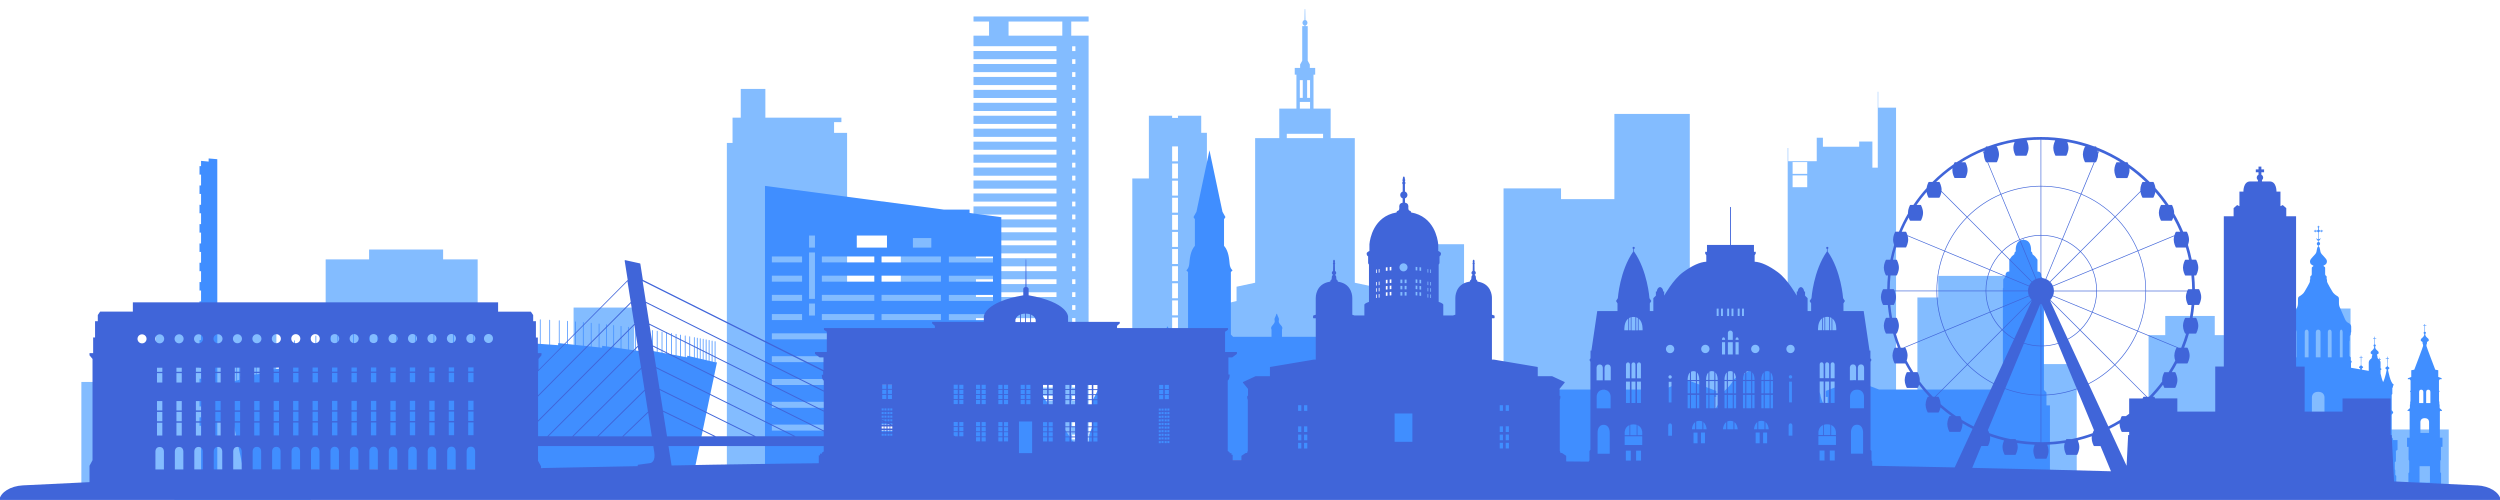 <?xml version="1.0" encoding="UTF-8"?>
<svg id="Layer_1" data-name="Layer 1" xmlns="http://www.w3.org/2000/svg" viewBox="0 0 1375 275">
  <defs>
    <style>
      .cls-1 {
        opacity: .75;
      }

      .cls-2 {
        fill: #5aa5ff;
      }

      .cls-3 {
        fill: #0068ff;
      }

      .cls-4 {
        fill: #0031cc;
      }
    </style>
  </defs>
  <g class="cls-1">
    <g>
      <path class="cls-2" d="M660.67,63.66h-12.78v1.22h-3.22v-1.22h-12.78v34.51h-9.12V253.03h41.03V73.05h-3.13v-9.39Zm-12.78,119.19h-3.22v-8.22h3.22v8.22Zm0-9.41h-3.22v-8.22h3.22v8.22Zm0-9.41h-3.22v-8.22h3.22v8.22Zm0-9.41h-3.22v-8.22h3.22v8.22Zm0-9.41h-3.22v-8.22h3.22v8.22Zm0-9.41h-3.22v-8.22h3.22v8.22Zm0-9.41h-3.22v-8.22h3.22v8.22Zm0-9.41h-3.22v-8.22h3.22v8.22Zm0-9.41h-3.22v-8.22h3.22v8.22Zm0-9.41h-3.22v-8.22h3.22v8.22Zm0-9.41h-3.22v-8.22h3.22v8.22Z"/>
      <path class="cls-2" d="M535.42,11.85h8.55v7.77h-8.55v5.8h45.65v2.64h-45.65v4.49h45.65v2.63h-45.65v4.49h45.65v2.63h-45.65v4.49h45.65v2.63h-45.65v4.49h45.65v2.63h-45.65v4.49h45.65v2.63h-45.65v4.49h45.65v2.63h-45.65v4.49h45.65v2.63h-45.65v4.49h45.65v2.63h-45.65v4.49h45.65v2.64h-45.65v4.49h45.65v2.63h-45.65v4.49h45.65v2.64h-45.65v4.49h45.65v2.64h-45.65v4.49h45.65v2.63h-45.65v4.49h-39.97v33.23h-29.55V73.06h-7.16v-5.88h4.03v-2.45h-41.82v-15.83h-13.53v15.83h-4.52v13.87h-3.13v183.77h73.17v-11.36h-7.04v-25.39h59.74v-16.47h9.79v1.4h45.65v2.63h-45.65v4.49h45.65v2.63h-45.65v4.49h45.65v2.64h-45.65v4.49h45.65v2.63h-45.65v4.49h45.65v2.64h-45.65v11.34h63.3V19.62h-9.55v-7.77h9.55v-2.81h-63.3v2.81Zm45.65,194.23h-44.29v-2.63h44.29v2.63Zm0-7.12h-44.29v-2.63h44.29v2.63Zm0-7.12h-44.29v-2.63h44.29v2.63Zm0-7.12h-44.29v-2.63h44.29v2.63Zm0-7.12h-44.29v-2.63h44.29v2.63Zm0-7.12h-44.29v-2.63h44.29v2.63Zm0-7.12h-44.29v-2.63h44.29v2.63Zm0-7.12h-44.29v-2.63h44.29v2.63Zm0-7.12h-44.29v-2.64h44.29v2.64Zm0-7.12h-44.29v-2.64h44.29v2.64Zm0-7.12h-44.29v-2.63h44.29v2.63Zm0-7.12h-44.29v-2.64h44.29v2.64Zm8.6-102.33h1.81v2.64h-1.81v-2.64Zm0,7.12h1.81v2.63h-1.81v-2.63Zm0,7.12h1.81v2.63h-1.81v-2.63Zm0,7.12h1.81v2.63h-1.81v-2.63Zm0,7.12h1.81v2.63h-1.81v-2.63Zm0,7.12h1.81v2.63h-1.81v-2.63Zm0,7.12h1.81v2.63h-1.81v-2.63Zm0,7.12h1.81v2.63h-1.81v-2.63Zm0,7.12h1.81v2.63h-1.81v-2.63Zm0,7.12h1.81v2.64h-1.81v-2.64Zm0,7.12h1.81v2.63h-1.81v-2.63Zm0,7.12h1.81v2.64h-1.81v-2.64Zm0,7.12h1.81v2.64h-1.81v-2.64Zm0,7.12h1.81v2.63h-1.81v-2.63Zm0,7.12h1.81v2.64h-1.81v-2.64Zm0,7.12h1.81v2.63h-1.81v-2.63Zm0,7.12h1.81v2.64h-1.81v-2.64Zm0,7.12h1.81v2.64h-1.81v-2.64Zm0,7.12h1.81v2.63h-1.81v-2.63Zm0,7.12h1.81v2.63h-1.81v-2.63Zm0,7.12h1.81v2.63h-1.81v-2.63Zm0,7.12h1.81v2.63h-1.81v-2.63Zm0,7.12h1.81v2.63h-1.81v-2.63Zm0,7.12h1.81v2.63h-1.81v-2.63Zm0,7.12h1.81v2.63h-1.81v-2.63Zm0,7.12h1.81v2.63h-1.81v-2.63Zm0,7.12h1.81v2.63h-1.81v-2.63Zm0,7.12h1.81v2.63h-1.81v-2.63Zm0,7.12h1.81v2.64h-1.81v-2.64Zm0,7.12h1.81v2.63h-1.81v-2.63Zm0,7.12h1.81v2.64h-1.81v-2.64ZM554.71,11.85h29.56v7.77h-29.56v-7.77Z"/>
      <path class="cls-2" d="M1033.01,50.44h-.23v41.78h-2.97v-14.38h-7.26v2.86h-19.95v-4.94h-3.39v12.88h-15.69v-7.26h-.29v97.24h-12.4v-15.7h-36.84v15.7h-4.6V62.68h-41.49v46.86h-29.34v-5.93h-31.61V234.48h2.4l1.22,18.55h94.55l.23-3.56h57.88v3.56h59.6V59.22h-9.81v-8.78Zm-39.04,52.53h-8.04v-6.49h8.04v6.49Zm0-7.36h-8.04v-6.49h8.04v6.49Z"/>
      <path class="cls-2" d="M755.36,157.69l-10.22-2.19V75.97h-13.28v-16.25h-9.43v-18.65h.92v-3.7h-2.95v-1.88l-1.16-2.1V14.39h-1.21v-.37c.61-.15,1.07-.77,1.07-1.5s-.49-1.39-1.13-1.51l-.1-5.86c0-.08-.06-.15-.14-.15-.08,0-.14,.07-.14,.15l-.1,5.86c-.64,.13-1.13,.76-1.13,1.51s.46,1.35,1.08,1.5v.37h-1.22v19l-1.16,2.1v1.88h-2.95v3.7h.92v18.65h-9.43v16.25h-13.28v79.53l-10.22,2.19v7.87l-9.18,2.19v85.28h93.65v-85.28l-9.18-2.19v-7.87Zm-36.45-113.63h1.62v9.75h-1.62v-9.75Zm-4.01,0h1.62v9.75h-1.62v-9.75Zm0,12.01h5.63v3.65h-5.63v-3.65Zm12.79,19.9h-19.96v-2.39h19.96v2.39Z"/>
      <polygon class="cls-2" points="152.01 178.98 85.5 178.98 85.5 210.07 44.75 210.07 44.75 270.27 96.04 270.27 96.04 275 170.92 275 170.92 239.86 152.01 239.86 152.01 178.98"/>
      <polygon class="cls-2" points="262.71 142.66 243.71 142.66 243.71 137.24 203 137.24 203 142.66 179.12 142.66 179.12 257.94 262.71 257.94 262.71 209.29 278.59 209.29 278.59 178.98 262.71 178.98 262.71 142.66"/>
      <rect class="cls-2" x="315.47" y="169.16" width="33.33" height="94.85"/>
      <rect class="cls-2" x="767.04" y="134.32" width="38.19" height="78.6"/>
      <polygon class="cls-2" points="1109.53 151.74 1066.02 151.74 1066.02 163.61 1054.57 163.61 1054.57 260.94 1111.55 260.94 1111.55 163.61 1109.53 163.61 1109.53 151.74"/>
      <rect class="cls-2" x="1117.37" y="200.25" width="24.83" height="63.77"/>
      <rect class="cls-2" x="1259.47" y="169.69" width="33.33" height="96.96"/>
      <rect class="cls-2" x="1307.09" y="236.21" width="39.72" height="34.69"/>
      <polygon class="cls-2" points="1218.12 173.78 1190.89 173.78 1190.89 184.33 1181.71 184.33 1181.71 256.08 1235.15 256.08 1235.15 184.33 1218.12 184.33 1218.12 173.78"/>
    </g>
    <g>
      <path class="cls-3" d="M1125.53,215.85l-1.38-1.4v-55.82l-.18-.3v-4.63l-1.28-1.66s.43-2.69-1.87-2.69h-.21v-6.52l-1.35-1.81-1.41-1.22s0-1.43-.78-1.43c0,0,.68-6.15-3.86-6.44,0-.03-.02-.26-.34-.26s-.34,.23-.35,.26c-4.54,.29-3.86,6.44-3.86,6.44-.77,0-.78,1.43-.78,1.43l-1.41,1.22-1.35,1.81v6.52h-.21c-2.3,0-1.87,2.69-1.87,2.69l-1.29,1.66v4.63l-.18,.3v55.63h.19l-.19,.19v-.19h-68.05l-13.69-5.17-15.67,5.92v3.3h1.06v6.39h-.64v-.05s-.16-.18-.42-.53c-.81-1.09-2.55-3.81-2.98-7.3-.2-.35-.4-.69-.6-1.03h0c-.13-.11-4.47-3.58-6.02-7.11-.37-.33-.74-.64-1.13-.94,0,0-4.99-1.6-8.23-4.71-.37-.14-.75-.28-1.13-.41,0,0-4.61,.17-9.3-1.64-.19,0-.37,0-.56,0v-9.9c1.81,1.4,2.12,2.84,3.56,1.52,1.48-1.36,1.4-1.36-.2-2.08-1.6-.72-1.12-1.48-1.96-3.72-.6-1.6-1.14-2.24-1.4-2.47v-.92c0-.09-.07-.16-.16-.16s-.16,.07-.16,.16v17.57c-.19,0-.37,0-.56,0-4.69,1.8-9.3,1.64-9.3,1.64-.38,.13-.76,.27-1.13,.41-3.24,3.1-8.23,4.71-8.23,4.71-.38,.3-.76,.62-1.13,.94-1.55,3.53-5.89,7.01-6.02,7.11h0c-.21,.34-.41,.69-.61,1.04h0s0,0,0,0c-.55,4.58-3.39,7.82-3.39,7.82v.05h-.64v-6.39h1.06v-3.3l-15.67-5.92-13.69,5.17h-68.23l-2.53-2.56-4.89-2.73h-7.39l-4.89,2.73-4.1,4.15v7.11h-1.71v-2.42l-9-19.04h-17.71v-.71l-4.31-7.99v-1.47l-2.42-5.16-2.41,5.15-4.31-6.06h-75.6v-4s.69-.95-.4-2.15c-1.09-1.2-1.39-1.82-1.39-2.41s.42-1.13-.2-2.21c-.62-1.08-.58-1.95-.89-1.95s-.27,.87-.89,1.95c-.62,1.07-.2,1.62-.2,2.21s-.29,1.2-1.38,2.41c-1.09,1.2-.4,2.15-.4,2.15v4h-21.12l-1.23-1.26v-34.36l.94-.98s-1.35-.87-1.61-3.43c-.27-2.56-.49-7.11-3.1-10.03v-14.61l.78-1.19-1.63-2.91-7.16-33.84-7.16,33.84-1.63,2.91,.78,1.19v14.61c-2.61,2.92-2.83,7.46-3.1,10.03-.27,2.56-1.61,3.43-1.61,3.43l.94,.98v34.36l-6.57,6.71-1.23-2.17v-2.03l-3.5-7.11-3.5,7.11v2.03l-6.24,10.99v1.97h-21.88l-9.74,19.04v14.22l-1.64,4.05-.88,10.5v3.72h222.41v6.15h306.81v-36.22h-1.91v-7.11Z"/>
      <path class="cls-3" d="M550.73,119.46l-17.47-2.31v-1.88h-14.21l-98.31-13.03V255.71h177.81l-47.82-72.44v-63.81Zm-65.88,46.01v-3.29h32.66v3.29h-32.66Zm32.66,7.27v3.29h-32.66v-3.29h32.66Zm-32.66-17.84v-3.29h32.66v3.29h-32.66Zm0-10.57v-3.29h32.66v3.29h-32.66Zm17.25-13.39h10.12v5.23h-10.12v-5.23Zm-30.87-1.4h16.61v6.63h-16.61v-6.63Zm-19.21,11.5h28.85v3.29h-28.85v-3.29Zm0,10.57h28.85v3.29h-28.85v-3.29Zm0,10.57h28.85v3.29h-28.85v-3.29Zm0,10.57h28.85v3.29h-28.85v-3.29Zm-7.04-43.21h3.25v6.63h-3.25v-6.63Zm0,9.31h3.25v25.53h-3.25v-25.53Zm0,28.08h3.25v6.63h-3.25v-6.63Zm-20.45-25.89h16.61v3.29h-16.61v-3.29Zm0,10.57h16.61v3.29h-16.61v-3.29Zm0,10.57h16.61v3.29h-16.61v-3.29Zm0,10.57h16.61v3.29h-16.61v-3.29Zm81.47,64.08h-81.47v-3.29h81.47v3.29Zm7.7-12.55h-89.17v-3.29h89.17v3.29Zm10.5-12.55h-99.67v-3.29h99.67v3.29Zm6.87-12.55h-106.54v-3.29h106.54v3.29Zm9.78-12.55h-116.32v-3.29h116.32v3.29Zm5.3-10.57h-24.27v-3.29h24.27v3.29Zm0-10.56h-24.27v-3.29h24.27v3.29Zm0-10.57h-24.27v-3.29h24.27v3.29Zm0-10.57h-24.27v-3.29h24.27v3.29Z"/>
      <path class="cls-3" d="M1315.83,241l-.39-.49v-12.41l.78-1.04v-.42l-.78-1.07v-8.48l.34-.4v-3.42l.35-.23v-.9l.34-.2,.09-.47c-1.82-.54-3.14-7.96-3.14-7.96,.07-.08,.1-.18,.1-.29,0,0,.07-.3,.35-.36,.28-.07,.49-.49,.08-.77-.41-.28-.78-.5-.78-.93,0,0,.01-.97-.02-1.68h.03v-2.23h.74v-.27h-.74v-.8h-.27v.8h-.74v.27h.74v2.23h.03c-.03,.71-.02,1.68-.02,1.68,0,.43-.37,.65-.78,.93-.41,.28-.2,.7,.08,.77,.28,.07,.35,.36,.35,.36,0,.11,.04,.21,.1,.29,0,0-.78,4.37-1.96,6.64-.63-1.45-1.11-3.39-1.4-4.68v-1.94s.1-.07,.17-.09c.28-.07,.49-.49,.08-.77-.09-.06-.17-.11-.25-.17v-3.2c0-.5-.23-.95-.52-1.31v-.16h.74v-.27h-.74v-.8h-.27v.8h-.16c-.11-.09-.21-.17-.3-.23-.49-.31-.5-1.12-.5-1.52s-.28-.49-.28-.49c0-.73,.99-.46,.99-1.22s-.3-.92-1.18-1.68c-.69-.59-.79-1.44-.8-1.78,.24-.09,.41-.33,.41-.6,0-.31-.21-.56-.5-.63v-3.19h.74v-.27h-.74v-.8h-.27v.8h-.75v.27h.75v3.19c-.29,.06-.51,.32-.51,.63,0,.28,.17,.51,.41,.6-.01,.34-.11,1.19-.8,1.78-.88,.76-1.18,.93-1.18,1.68s.99,.49,.99,1.22c0,0-.28,.09-.28,.49s-.01,1.21-.5,1.52c-.49,.31-1.25,1.06-1.25,1.97v4.67l-3.81-.67c-.04-.18-.05-.28-.05-.28,.06-.08,.1-.18,.1-.29,0,0,.08-.3,.35-.37,.28-.07,.49-.49,.08-.77-.41-.28-.78-.5-.78-.93,0,0,.01-.96-.02-1.68h.03v-2.23h.75v-.27h-.75v-.8h-.27v.8h-.74v.27h.74v2.23h.03c-.03,.71-.02,1.68-.02,1.68,0,.43-.37,.65-.78,.93-.41,.28-.2,.7,.08,.77,.28,.07,.35,.37,.35,.37,0,.11,.04,.21,.1,.29,0,0,0,.05-.02,.14l-5.13-.9v-2.59l.33-.54v-.56l-.48-.32v-1.62l-.74-.83v-8.04l.19-.6v-2.23l.55-1.05v-.91l.25-.3v-2.98s.03-1.3-1.2-1.9c-1.23-.6-1.75-1.11-2.43-2.75l-2.74-6.26s-.37-.76-.37-2.14v-2.32s.03-1-.78-1.41c-.8-.4-2.35-1.54-2.86-2.61,0,0-2.92-4.85-2.92-5.5v-.96l-.2-.31v-.96s.26-.58-.6-1.12c0,0-.23-.16-.23-.8v-3.22s.1-.45-.39-.73c-.49-.28-.73-.51-.33-.73,.4-.21,1.7-.58,1.7-2.28s-3.26-3.57-3.55-5.21c-.26-1.43-.41-2.67-.95-2.95v-.56c.43-.11,.74-.5,.74-.96s-.32-.86-.76-.97v-.69c.87-.17,1.01-1.29,1.02-1.3,0-.04-.03-.08-.06-.09-.04-.01-.09,0-.1,.05,0,0-.24,.48-.85,.58v-3.86c.22-.07,.4-.25,.47-.47h.86c.04,.07,.11,.12,.18,.15l.08,.31s0,0,0,0c0,.01,.01,.03,.03,.04h0s.02,.01,.03,.02h.04s.03-.01,.04-.02h0s.02-.03,.03-.04c0,0,0,0,0,0l.07-.31c.1-.04,.18-.13,.23-.22l.31-.08s.03-.01,.03-.02c.01-.01,.03-.03,.03-.04h0v-.04s0,0,0-.01c0,0,0-.01,0-.01,0,0,0-.01-.01-.01,0,0,0-.01-.01-.01,0,0,0,0-.01,0,0,0,0,0-.01,0l-.31-.08c-.04-.1-.12-.19-.23-.23l-.07-.31s0,0,0-.01c0,0,0-.01,0-.02h0s-.01-.02-.02-.02c0,0,0,0-.01,0,0,0,0,0-.01,0h-.04s-.01,0-.01,0h-.01s-.01,.01-.02,.02c0,0,0,0,0,0,0,0,0,.01,0,.02,0,0,0,0,0,.01l-.08,.31c-.07,.03-.14,.09-.18,.15h-.86c-.07-.22-.25-.4-.47-.47v-1.21c.06-.04,.12-.11,.15-.19l.31-.07s.03,0,.03-.01h0s.03-.03,.03-.04h0v-.04h0s0-.01,0-.01c0,0,0-.01-.01-.02,0,0,0,0,0-.01,0,0-.01,0-.02-.01,0,0,0,0,0,0,0,0-.01,0-.02,0l-.31-.08c-.04-.1-.12-.18-.22-.23l-.07-.31s0,0,0-.01c0,0,0-.01,0-.01,0-.01-.01-.01-.01-.02,0,0,0,0-.01-.01,0,0,0,0-.01,0,0,0,0,0-.01,0h-.04s-.01,0-.02,.01c0,0,0,0-.01,0,0,0-.01,.01-.02,.01,0,0,0,0,0,.01,0,0,0,.01,0,.01,0,0,0,0,0,.01l-.07,.31c-.1,.04-.19,.12-.22,.23l-.31,.08s-.01,0-.02,0c0,0,0,0-.01,0h-.01s0,.02,0,.03c0,0,0,.01-.01,.02,0,0,0,0,0,.01v.04h0s.01,.04,.03,.05h0s.02,.02,.03,.02l.31,.07c.03,.08,.08,.14,.15,.19v1.21c-.22,.07-.4,.25-.47,.47h-.86c-.05-.06-.11-.12-.19-.15l-.07-.31s0,0,0-.01c0,0,0-.01-.01-.02h-.01s0-.02-.01-.02c0,0,0,0-.01,0,0,0-.01,0-.01,0h-.04s-.01,0-.02,0c0,0,0,0,0,0,0,0-.01,.01-.02,.01,0,0,0,0-.01,.01,0,0,0,.01,0,.02,0,0,0,0,0,.01l-.08,.31c-.1,.04-.18,.12-.23,.23l-.31,.08s-.01,0-.02,0c0,0,0,0-.01,0h-.01s0,.02,0,.02c0,0,0,.01,0,.01,0,.01,0,.01,0,.02v.04h0s.01,.04,.03,.05h0s.02,.01,.03,.02l.31,.08c.04,.1,.12,.18,.23,.22l.08,.31h0s.01,.03,.03,.04c0,0,0,0,0,0,0,0,.02,.01,.03,.02h.04s.02-.01,.03-.02h0s.03-.03,.03-.04c0,0,0,0,0,0l.07-.31c.08-.04,.14-.09,.19-.15h.86c.08,.23,.25,.4,.47,.47v3.86c-.6-.1-.84-.56-.85-.58-.02-.04-.06-.06-.1-.05-.04,.01-.07,.05-.06,.09,0,.01,.15,1.13,1.02,1.3v.69c-.44,.1-.76,.49-.76,.97s.31,.85,.74,.96v.56c-.54,.28-.7,1.52-.95,2.95-.29,1.63-3.55,3.51-3.55,5.21s1.29,2.07,1.7,2.28c.4,.21,.17,.45-.33,.73-.49,.28-.39,.73-.39,.73v3.22c0,.65-.23,.8-.23,.8-.87,.54-.6,1.12-.6,1.12v.96l-.2,.31v.96c0,.65-2.92,5.5-2.92,5.5-.51,1.07-2.06,2.21-2.86,2.61-.81,.4-.78,1.41-.78,1.41v2.32c0,1.38-.36,2.14-.36,2.14l-2.74,6.26c-.69,1.64-1.21,2.14-2.44,2.75-1.23,.6-1.2,1.9-1.2,1.9v2.98l.25,.3v.91l.55,1.05v2.23l.19,.6v8.04l-.74,.83v1.62l-.48,.32v.56l.33,.54v2.59l-5.13,.9c-.02-.09-.03-.14-.03-.14,.06-.08,.1-.18,.1-.29,0,0,.07-.3,.35-.37,.28-.07,.49-.49,.08-.77-.41-.28-.78-.5-.78-.93,0,0,.01-.97-.02-1.68h.03v-2.23h.74v-.27h-.74v-.8h-.27v.8h-.75v.27h.75v2.23h.03c-.03,.71-.02,1.68-.02,1.68,0,.43-.37,.65-.78,.93-.41,.28-.2,.7,.08,.77,.28,.07,.35,.37,.35,.37,0,.11,.04,.21,.1,.29,0,0-.02,.1-.05,.28l-3.81,.67v-4.67c0-.91-.76-1.65-1.25-1.97-.49-.31-.5-1.12-.5-1.52s-.28-.49-.28-.49c0-.73,.99-.46,.99-1.22s-.3-.92-1.18-1.68c-.69-.59-.79-1.44-.8-1.78,.24-.09,.42-.32,.42-.6,0-.31-.22-.57-.51-.63v-3.19h.75v-.27h-.75v-.8h-.27v.8h-.74v.27h.74v3.19c-.29,.06-.5,.32-.5,.63,0,.27,.17,.51,.41,.6-.01,.34-.11,1.19-.8,1.78-.88,.76-1.18,.93-1.18,1.68s.99,.49,.99,1.22c0,0-.28,.09-.28,.49s-.01,1.21-.5,1.52c-.09,.06-.2,.14-.3,.23h-.16v-.8h-.27v.8h-.74v.27h.74v.16c-.29,.36-.52,.81-.52,1.31v3.2c-.08,.06-.16,.11-.25,.17-.41,.28-.2,.7,.08,.77,.07,.01,.13,.05,.17,.09v1.94c-.29,1.29-.78,3.23-1.4,4.68-1.18-2.28-1.96-6.64-1.96-6.64,.06-.08,.1-.18,.1-.29,0,0,.07-.3,.35-.36,.28-.07,.49-.49,.08-.77-.41-.28-.78-.5-.78-.93,0,0,.01-.96-.02-1.68h.03v-2.23h.74v-.27h-.74v-.8h-.27v.8h-.74v.27h.74v2.23h.03c-.03,.71-.02,1.68-.02,1.68,0,.43-.37,.65-.78,.93-.41,.28-.2,.7,.08,.77,.28,.07,.35,.36,.35,.36,0,.11,.04,.21,.1,.29,0,0-1.32,7.43-3.14,7.96l.09,.47,.34,.2v.9l.35,.23v3.42l.34,.4v8.48l-.78,1.07v.42l.78,1.04v12.41l-.39,.49v.98h-2.58v5.36l.89,.58v5.72l.59,.54v3.84l-.24,.58v2.55l-.54,.54v4.96h85.36v-4.96l-.54-.54v-2.55l-.24-.58v-3.84l.59-.54v-5.72l.89-.58v-5.36h-2.58v-.98Zm-70.8,17.02h-2.09v-7.97s0-1.37,1.04-1.37,1.04,1.35,1.04,1.37v7.97Zm0-15.42h-2.09v-6.72s0-1.37,1.04-1.37,1.04,1.35,1.04,1.37v6.72Zm13.24,0h-2.09v-6.72s0-1.37,1.04-1.37,1.04,1.35,1.04,1.37v6.72Zm2.24,15.42h-2.09v-7.97s0-1.37,1.05-1.37,1.04,1.35,1.04,1.37v7.97Zm2.58-15.42h-2.09v-6.72s0-1.37,1.04-1.37,1.05,1.35,1.05,1.37v6.72Zm0-46.08h-1.54v-13.85s0-1.37,.77-1.37,.77,1.35,.77,1.37v13.85Zm6.62,0h-2.09v-13.85s0-1.37,1.04-1.37,1.05,1.35,1.05,1.37v13.85Zm4-13.85s0-1.37,1.29-1.37,1.29,1.35,1.29,1.37v13.85h-2.59v-13.85Zm4.75,70.65v8.64h-6.91v-8.64s-.18-3.16,3.46-3.16,3.46,3.16,3.46,3.16Zm-6.91-10.72v-10.85h6.91v10.85h-6.91Zm6.91-23.95v8.64h-6.91v-8.64s-.18-3.16,3.46-3.16,3.46,3.16,3.46,3.16Zm3.93-22.12h-2.09v-13.85s0-1.37,1.05-1.37,1.04,1.35,1.04,1.37v13.85Zm4.53-13.85s0-1.37,.77-1.37,.77,1.35,.77,1.37v13.85h-1.54v-13.85Zm2.09,59.93h-2.09v-6.72s0-1.37,1.04-1.37,1.05,1.35,1.05,1.37v6.72Zm2.58,15.42h-2.09v-7.97s0-1.37,1.04-1.37,1.05,1.35,1.05,1.37v7.97Zm2.24-15.42h-2.09v-6.72s0-1.37,1.04-1.37,1.04,1.35,1.04,1.37v6.72Zm13.24,15.42h-2.09v-7.97s0-1.37,1.04-1.37,1.04,1.35,1.04,1.37v7.97Zm0-15.42h-2.09v-6.72s0-1.37,1.04-1.37,1.04,1.35,1.04,1.37v6.72Z"/>
      <path class="cls-3" d="M1342.51,252.81v-7.03h.85v-5.05h-1.43v-14.39l.21-.34h.95v-.36l-1.29-1.19v-1.89l-.16-.2v-1.42l-.17-.21v-5.08c.26,0,.26-.7,.26-.7h-.3v-5.69l.48-.71h1.01v-.51l-1.88-.72v-3.69l-1.65-.3s-4.86-12.71-4.86-13.1,.09-.89,.09-.89c.25-.14,.22-.98,.22-.98,0-.73,.99-.46,.99-1.22s-.3-.92-1.18-1.68c-.69-.6-.79-1.45-.8-1.79,.24-.09,.41-.33,.41-.6,0-.31-.22-.56-.5-.62v-3.19h.74v-.27h-.74v-.8h-.27v.8h-.75v.27h.75v3.19c-.29,.06-.51,.32-.51,.63,0,.28,.17,.51,.41,.6-.01,.34-.11,1.19-.8,1.79-.88,.76-1.18,.92-1.18,1.68s.99,.49,.99,1.22c0,0-.03,.84,.22,.98,0,0,.09,.5,.09,.89s-4.86,13.1-4.86,13.1l-1.66,.3v3.69l-1.88,.72v.51h1.02l.48,.71v5.69h-.31s0,.7,.26,.7v5.08l-.17,.21v1.42l-.15,.2v1.89l-1.3,1.19v.36h.95l.21,.34v14.39h-1.43v5.05h.85v7.03l.34,.69v6.27l-.43,.4v6.44h17.96v-6.44l-.43-.4v-6.27l.34-.69Zm-8.9-22.83c2.51,0,2.38,2.18,2.38,2.18v5.96h-4.77v-5.96s-.12-2.18,2.38-2.18Zm-1.93-15.66c1.25,0,1.16,1.37,1.16,1.37v5.99h-2.32v-5.99s-.09-1.37,1.16-1.37Zm4.79,51.15h-5.72v-9.06h5.72v9.06Zm.24-49.78v5.99h-2.32v-5.99s-.09-1.37,1.16-1.37,1.16,1.37,1.16,1.37Z"/>
      <path class="cls-3" d="M393.62,199.29l-.12-.03v-11.36c0-.14-.09-.25-.21-.25s-.21,.11-.21,.25v11.27l-1.22-.29v-11.3c0-.14-.09-.24-.21-.24s-.21,.1-.21,.24v11.21l-1.22-.29v-11.26c0-.14-.09-.25-.21-.25s-.21,.11-.21,.25v11.16l-1.22-.28v-11.21c0-.14-.09-.25-.21-.25s-.21,.11-.21,.25v11.1l-1.22-.28h0v-11.14c0-.14-.09-.25-.2-.25s-.2,.11-.2,.25v11.05h0l-1.22-.28h0v-11.07c0-.14-.09-.25-.2-.25s-.2,.11-.2,.25v10.98h0l-1.22-.28h0v-11c0-.14-.09-.25-.2-.25s-.21,.11-.21,.25v10.9h0l-1.22-.29h0v-10.93c0-.14-.09-.25-.2-.25s-.2,.11-.2,.25v10.83h0l-2.1-.49v-10.8c0-.14-.09-.25-.2-.25s-.2,.11-.2,.25v10.71h0l-1.13-.27-.15,.88-.83-.15v-11.63c0-.14-.09-.25-.2-.25s-.2,.11-.2,.25v11.56l-2.11-.39h0v-11.61c0-.14-.09-.25-.21-.25s-.2,.11-.2,.25v11.53l-2.1-.39h0v-11.58c0-.14-.09-.25-.21-.25s-.2,.11-.2,.25v11.5h0l-2.16-.4v-11.53c0-.14-.09-.25-.21-.25s-.2,.11-.2,.25v11.46h0l-2.21-.41h0v-11.47c0-.14-.09-.25-.2-.25s-.2,.11-.2,.25v11.4l-2.14-.4v-11.4c0-.14-.09-.25-.2-.25s-.2,.11-.2,.25v11.33l-2.26-.42h0v-11.33c0-.14-.09-.25-.2-.25s-.2,.11-.2,.25v11.26l-2.17-.4h0v-11.24c0-.14-.09-.25-.21-.25s-.2,.11-.2,.25v11.16l-2.31-.42h0v-11.14c0-.14-.09-.25-.2-.25s-.2,.11-.2,.25v11.07l-2.4-.45v-11.01c0-.14-.09-.25-.2-.25s-.2,.11-.2,.25v10.94h0l-.14-.03-.15,1.3-3.06-.43h0v-12.29c0-.14-.09-.25-.2-.25s-.2,.11-.2,.25v12.23h0l-3.62-.5h0v-12.25c0-.14-.09-.25-.2-.25s-.2,.11-.2,.25v12.19l-3.62-.51v-12.17c0-.14-.09-.25-.2-.25s-.21,.11-.21,.25v12.11l-3.62-.51v-12.07c0-.14-.09-.25-.2-.25s-.2,.11-.2,.25v12.01l-3.62-.51h0v-11.94c0-.14-.09-.25-.21-.25s-.2,.11-.2,.25v11.88l-2.09-.29-.09,1.04-1.44-.15v-12.89c0-.14-.09-.25-.2-.25s-.2,.11-.2,.25v12.85h0l-3.94-.42h0v-12.85c0-.14-.09-.25-.2-.25s-.2,.11-.2,.25v12.81l-3.94-.42h0v-12.78c0-.14-.09-.25-.21-.25s-.2,.11-.2,.25v12.74l-3.95-.42v-12.67c0-.14-.09-.25-.2-.25s-.2,.11-.2,.25v12.63h0l-3.94-.42v-12.53c0-.14-.09-.25-.2-.25s-.2,.11-.2,.25v12.49h0l-4.14-.44h0v-12.35c0-.14-.09-.25-.2-.25s-.2,.11-.2,.25v12.3h0l-.33-.03-.07,1.16-4.42-.32v-13.41c0-.14-.09-.25-.2-.25s-.2,.11-.2,.25v13.39h0l-4.82-.35v-13.29c0-.14-.09-.25-.2-.25s-.2,.11-.2,.25v13.27l-4.82-.35h0v-13.12c0-.14-.09-.25-.2-.25s-.2,.11-.2,.25v13.09l-4.82-.35h0v-12.9c0-.14-.09-.25-.21-.25s-.2,.11-.2,.25v12.87h0l-4.27-.3v-12.67c0-.14-.09-.25-.2-.25s-.2,.11-.2,.25v12.64h0l-.23-.02-.04,1.32-4.68-.09h0v-13.91c0-.14-.09-.25-.2-.25s-.2,.11-.2,.25v13.89h0l-4.96-.1h0v-13.8c0-.14-.09-.25-.2-.25s-.2,.11-.2,.25v13.8l-4.96-.11v-13.66c0-.14-.09-.25-.2-.25s-.2,.12-.2,.25v13.65l-4.96-.1v-13.46c0-.14-.09-.25-.2-.25s-.2,.11-.2,.25v13.45h0l-2.72-.05v.93l-2.72,.07h0v-14.23c0-.14-.09-.25-.2-.25s-.2,.11-.2,.25v14.23l-4.96,.12v-14.15c0-.14-.09-.25-.2-.25s-.2,.11-.2,.25v14.16l-4.96,.12v-14.02c0-.14-.09-.25-.2-.25s-.2,.11-.2,.25v14.03h0l-4.96,.12h0v-13.85c0-.14-.09-.25-.2-.25s-.2,.11-.2,.25v13.85h0l-4.96,.12h0v-13.6c0-.14-.09-.25-.2-.25s-.2,.11-.2,.25v13.61l-2.98,.07,.02,1-1.32,.06h0v-14.37c0-.14-.09-.25-.2-.25s-.2,.11-.2,.25v14.39h0l-4.82,.21v-14.14c0-.14-.09-.25-.2-.25s-.2,.11-.2,.25v14.16h0l-4.82,.21v-13.86c0-.14-.09-.25-.2-.25s-.2,.11-.2,.25v13.89l-4.82,.21h0v-13.53c0-.14-.09-.25-.2-.25s-.2,.11-.2,.25v13.55l-4.82,.21h0v-13.13c0-.14-.09-.25-.2-.25s-.21,.11-.21,.25v13.15l-3.99,.18,.1,1.61h-.25s0,.01,0,.01v-14.35c0-.14-.09-.25-.2-.25s-.2,.11-.2,.25v14.38l-3.94,.26h0v-14.04c0-.14-.09-.25-.2-.25s-.21,.11-.21,.25v14.07l-3.95,.25h0v-13.66c0-.14-.09-.25-.2-.25s-.2,.11-.2,.25v13.69l-3.95,.25v-13.25c0-.14-.09-.25-.2-.25s-.2,.11-.2,.25v13.28h0l-3.94,.26h0v-12.81c0-.14-.09-.25-.21-.25s-.2,.11-.2,.25v12.83l-3.62,.24v-12.35c0-.14-.09-.25-.2-.25s-.21,.11-.21,.25v12.38h0l-1.07,.07,.15,2.01v.08s-1.15,.12-1.15,.12h-.03s-1.52,.16-1.52,.16v-14.07c0-.14-.09-.25-.2-.25s-.2,.11-.2,.25v14.11l-3.62,.38h0v-13.69c0-.14-.09-.25-.2-.25s-.2,.11-.2,.25v13.74l-3.62,.37v-13.27c0-.14-.09-.25-.2-.25s-.21,.11-.21,.25v13.32h0l-3.62,.38h0v-12.81c0-.14-.09-.25-.2-.25s-.2,.11-.2,.25v12.85h0l-3.35,.35h0v-12.35c0-.14-.09-.25-.2-.25s-.2,.11-.2,.25v12.39l-2.15,.23,.22,1.78-.46,.06v-13.79c0-.14-.09-.25-.21-.25s-.2,.11-.2,.25v13.85h0l-2.31,.33v-13.51c0-.14-.09-.25-.21-.25s-.2,.11-.2,.25v13.57h0l-2.17,.31v-13.23c0-.14-.09-.25-.21-.25s-.2,.11-.2,.25v13.29h0l-2.26,.32v-12.9c0-.14-.09-.25-.2-.25s-.2,.11-.2,.25v12.96l-2.14,.31h0s0-12.59,0-12.59c0-.14-.09-.25-.2-.25s-.2,.11-.2,.25v12.65l-2.22,.32v-12.24c0-.14-.09-.25-.2-.25s-.2,.11-.2,.25v12.29h0l-1.66,.24,.21,1.4-.71,.09h0v-13.29c0-.14-.09-.25-.21-.25s-.2,.11-.2,.25v13.34h0l-2.1,.27v-12.87c0-.14-.09-.25-.2-.25s-.2,.11-.2,.25v12.92h0l-2.11,.28v-12.43c0-.14-.09-.25-.2-.25s-.21,.11-.21,.25v12.48l-2.11,.27h0v-11.96c0-.14-.09-.25-.2-.25s-.2,.11-.2,.25v12.01l-2.1,.28h0v-11.47c0-.14-.09-.25-.2-.25s-.2,.11-.2,.25v11.53h0l-1.13,.15,.31,1.6c-.13,.04-.27,.07-.4,.11h0v-12.84c0-.14-.09-.25-.2-.25s-.2,.11-.2,.25v12.95h0c-.4,.12-.81,.23-1.22,.35v-12.73c0-.14-.09-.25-.2-.25s-.21,.11-.21,.25v12.85h0c-.41,.12-.81,.23-1.22,.35h0v-12.63c0-.14-.09-.25-.2-.25s-.2,.11-.2,.25v12.75h0c-.41,.12-.82,.24-1.22,.36h0v-12.52c0-.14-.09-.25-.2-.25s-.2,.11-.2,.25v12.63h0c-.41,.12-.81,.24-1.22,.36h0v-12.38c0-.14-.09-.25-.2-.25s-.2,.11-.2,.25v12.5h0c-.41,.13-.81,.25-1.22,.37h0v-12.24c0-.14-.09-.25-.2-.25s-.2,.11-.2,.25v13.29h-3.96V87.56l-4.76-.41v1.72l-4.17-.39v2.91h-.85v4.65h.85v5.98h-.85v4.65h.85v5.98h-.85v4.65h.85v5.98h-.85v4.65h.85v5.98h-.85v4.65h.85v5.97h-.85v4.65h.85v5.98h-.85v4.65h.85v5.98h-.85v4.65h.85v5.98h-.85v4.65h.85v5.98h-.85v4.65h.85v5.98h-.85v4.66h.85v5.97h-.85v4.65h.85v5.98h-.85v4.65h.85v5.98h-.85v4.65h.85v5.98h-.85v4.65h.85v14.92h8.93v-27.79h8.71l5.67,26.59,248.31-1.17,6.64-31.8,.26-1.23,1.37-6.58,.25-1.23,1.38-6.58,.26-1.23,1.37-6.59,.26-1.21,.34-1.62h-.03s-.18-.04-.18-.04Zm-270.24,12.91v-.58h0s.12,.58,.12,.58h-.12Z"/>
    </g>
    <path class="cls-4" d="M1362.35,266.98l-1.16-.06c-14.82-.76-29.65-1.47-44.47-2.14l-1.3-25.5h-.56v-20.14h-26.46v7.25h-20.84v-24.77h-4.72V118.94h-5.39v-4.47l-1.94-1.69-1.26,.63v-8.01h-2.19s.17-5.61-3.75-5.61h-4.23v-.74c.39-.32,.65-.82,.65-1.37,0-.69-.4-1.29-.98-1.58v-1.36h1.49v-1.57h-1.49v-1.53h-1.57v1.53h-1.49v1.57h1.49v1.36c-.58,.29-.98,.89-.98,1.58,0,.55,.25,1.04,.65,1.37v.74h-4.23c-3.92,0-3.75,5.61-3.75,5.61h-2.19v8.01l-1.26-.63-1.94,1.69v4.47h-5.39v82.67h-4.72v24.77h-20.84v-7.25h-12.21c-.17-.42-.31-.69-.33-.72-.06-.12-.19-.2-.32-.2h-.66c2.01-2.12,3.89-4.32,5.65-6.6,.28,.87,.6,1.49,.62,1.53,.06,.12,.19,.2,.32,.2h5.56c.13,0,.26-.08,.32-.2,.05-.08,1.08-2.11,1.08-4.14s-1.04-4.06-1.08-4.14c-.06-.12-.19-.2-.32-.2h-1.67c.97-1.56,1.9-3.15,2.76-4.76,.02,0,.04,.01,.07,.01h5.56c.13,0,.26-.08,.32-.2,.05-.08,1.08-2.11,1.08-4.14s-1.04-4.06-1.08-4.14c-.06-.12-.19-.2-.32-.2h-1.61c1.01-2.54,1.89-5.13,2.65-7.76h3.72c.13,0,.26-.08,.32-.2,.05-.08,1.08-2.11,1.08-4.14s-1.04-4.06-1.08-4.14c-.06-.12-.19-.2-.32-.2h-1.72c.41-2.33,.71-4.69,.93-7.07h2.4c.13,0,.26-.08,.32-.2,.05-.08,1.08-2.11,1.08-4.14s-1.04-4.06-1.08-4.14c-.06-.12-.19-.2-.32-.2h-2.06c-.03-2.53-.16-5.04-.41-7.53h.86c.13,0,.26-.08,.32-.2,.05-.08,1.08-2.11,1.08-4.14s-1.04-4.06-1.08-4.14c-.06-.12-.19-.2-.32-.2h-2.18c-.56-2.74-1.26-5.44-2.09-8.1,.28-.79,.58-1.87,.58-2.96,0-2.03-1.04-4.06-1.08-4.14-.06-.12-.19-.2-.32-.2h-1.82c-1.43-3.43-3.09-6.76-4.97-9.97,0-.14,.01-.28,.01-.41,0-2.03-1.04-4.06-1.08-4.14-.06-.12-.19-.2-.32-.2h-1.6c-2.19-3.23-4.61-6.33-7.26-9.27-.23-1.67-.97-3.13-1.01-3.19-.06-.12-.19-.2-.32-.2h-1.89c-3.64-3.62-7.55-6.87-11.69-9.74-.2-.52-.37-.86-.39-.89-.06-.12-.19-.2-.32-.2h-.89c-5.03-3.31-10.37-6.07-15.95-8.22-.07-.15-.12-.25-.13-.27-.06-.12-.19-.2-.32-.2h-.8c-9.24-3.39-19.1-5.17-29.23-5.17s-20,1.78-29.23,5.17h-.8c-.13,0-.26,.08-.32,.2-.01,.02-.06,.11-.13,.27-5.58,2.15-10.92,4.91-15.95,8.22h-.89c-.13,0-.26,.08-.32,.2-.02,.03-.19,.37-.39,.89-4.13,2.86-8.05,6.11-11.68,9.74h-1.9c-.13,0-.26,.08-.32,.2-.04,.07-.78,1.53-1.02,3.2-2.65,2.94-5.07,6.04-7.25,9.26h-1.6c-.13,0-.26,.08-.32,.2-.05,.08-1.08,2.11-1.08,4.14,0,.14,0,.28,.01,.42-1.88,3.22-3.54,6.55-4.96,9.97h-1.83c-.13,0-.26,.08-.32,.2-.05,.08-1.08,2.11-1.08,4.14,0,1.09,.3,2.18,.59,2.97-.83,2.66-1.52,5.36-2.09,8.1h-2.19c-.13,0-.26,.08-.32,.2-.05,.08-1.08,2.11-1.08,4.14s1.04,4.06,1.08,4.14c.06,.12,.19,.2,.32,.2h.87c-.25,2.49-.38,5-.41,7.53h-2.07c-.13,0-.26,.08-.32,.2-.05,.08-1.08,2.11-1.08,4.14s1.04,4.06,1.08,4.14c.06,.12,.19,.2,.32,.2h2.4c.21,2.38,.52,4.74,.93,7.07h-1.73c-.13,0-.26,.08-.32,.2-.05,.08-1.08,2.11-1.08,4.14s1.04,4.06,1.08,4.14c.06,.12,.19,.2,.32,.2h3.73c.75,2.63,1.64,5.22,2.64,7.76h-1.61c-.13,0-.26,.08-.32,.2-.05,.08-1.08,2.11-1.08,4.14s1.04,4.06,1.08,4.14c.06,.12,.19,.2,.32,.2h5.56s.05,0,.07-.01c.87,1.62,1.79,3.2,2.76,4.76h-1.67c-.13,0-.26,.08-.32,.2-.05,.08-1.08,2.11-1.08,4.14s1.04,4.06,1.08,4.14c.06,.12,.19,.2,.32,.2h5.56c.13,0,.26-.08,.32-.2,.03-.04,.34-.66,.62-1.54,1.76,2.28,3.65,4.48,5.65,6.6h-.66c-.13,0-.26,.08-.32,.2-.05,.08-1.08,2.11-1.08,4.14s1.04,4.06,1.08,4.14c.06,.12,.19,.2,.32,.2h5.56c.13,0,.26-.08,.32-.2,.04-.06,.62-1.2,.92-2.62,1.95,1.7,3.98,3.29,6.06,4.78h-.93c-.13,0-.26,.08-.32,.2-.05,.08-1.08,2.11-1.08,4.14s1.04,4.06,1.08,4.14c.06,.12,.19,.2,.32,.2h5.56c.13,0,.26-.08,.32-.2,.05-.08,1.08-2.11,1.08-4.14,0-.13,0-.25-.01-.39,1.82,1.09,3.68,2.1,5.57,3.04-3.86,8.34-7.31,15.77-9.83,21.23-15.12-.32-30.24-.62-45.37-.9v-2.45l-.41-.48v-5.2l-.52-.65v-48.4l.54-1.04-.6-.93v-4.2h-.49l-3.21-21.75h-11.13v-4.22l.82-1.31-1.02-1.55s-1.02-15.02-8.5-25.71v-1.32c.25-.08,.43-.32,.43-.59,0-.35-.28-.62-.62-.62s-.62,.28-.62,.62c0,.27,.18,.51,.43,.59v1.32c-7.48,10.69-8.5,25.72-8.5,25.72l-1.02,1.55,.82,1.31v4.22h-1.94v-7.09l-1.39-1.39v-2.26h-.52s-.07-2.1-1.77-2.48c-1.7,.38-1.77,2.48-1.77,2.48h-.52v2.26s-4.85-8.84-10.4-12.9c-5.02-3.67-9.26-5.58-12.75-5.76v-3.5l.6-.98v-.98h-.98v-3.76h-12.67v-20.68c0-.14-.11-.25-.25-.25s-.25,.11-.25,.25v20.68h-12.67v3.76h-.98v.98l.6,.98v3.5c-3.49,.18-7.73,2.09-12.75,5.76-5.56,4.06-10.4,12.9-10.4,12.9v-2.26h-.52s-.07-2.1-1.77-2.48c-1.7,.38-1.77,2.48-1.77,2.48h-.52v2.26l-1.39,1.39v7.09h-1.94v-4.22l.82-1.31-1.02-1.55s-1.03-15.03-8.5-25.72v-1.32c.25-.08,.43-.32,.43-.59,0-.35-.28-.62-.62-.62s-.62,.28-.62,.62c0,.27,.18,.51,.43,.59v1.32c-7.48,10.69-8.5,25.71-8.5,25.71l-1.02,1.55,.82,1.31v4.22h-11.13l-3.21,21.75h-.49v4.2l-.6,.93,.54,1.04v48.4l-.52,.65v5.2l-.41,.48v.18c-4.13-.04-8.26-.08-12.39-.12v-.26h0v-2.68s-.01-.05-.02-.06h0s0-.03,0-.04c-.02-.05-.05-.08-.09-.11h0s0-.01,0-.01l-2.2-1.47s-.1-.04-.14-.04h-.76v-.39s0-.08-.03-.12l-.29-.64v-28.09c.45-.59,.32-1.88,.32-1.94-.02-.13-.13-.24-.27-.24h-.15v-3.83l2.77-3.37s.01-.02,.01-.03h0s0,0,0-.01c0,0,0,0,.01-.02,.01-.01,.01-.03,.02-.04v-.02h0v-.02s0-.01,0-.02c0-.04,0-.08-.01-.13h0s0-.02,0-.02t0,0s0,0,0,0c-.02-.04-.04-.06-.07-.09,0,0,0,0,0,0,0,0-.01,0-.01,0h-.01s0-.02,0-.02l-6.77-3.14s-.08-.03-.11-.03h-7.84v-4.84s0-.01,0-.02h0s-.01-.05-.02-.06c0-.01,0-.03-.02-.05,0-.01,0-.03-.02-.03,0,0,0-.01-.01-.02h0s-.02-.03-.03-.03c0-.01-.03-.02-.04-.03h0s-.03-.02-.05-.02c0,0-.02,0-.03,0h0l-23.96-4.03h-1.02v-22.73h1.19c.15,0,.27-.12,.27-.27v-1c0-.11-.08-.21-.18-.26l-1.28-.43v-9.28c0-.54-.08-2.43-1.07-4.37-.57-1.11-1.34-2.04-2.3-2.77-1.17-.89-2.62-1.47-4.32-1.74h0s-.01,0-.01,0h0s-.06-.01-.1-.02h-.01s-.08-.01-.13-.02h0c-.06-.45-.21-.77-.49-.93-.33-.18-.39-.62-.39-1.22,0-.34,0-1.2-.67-1.51v-.1c.38-.21,.62-.61,.62-1.05s-.26-.87-.66-1.07l-.06-3.68c.1-.11,.16-.26,.16-.41,0-.16-.06-.32-.17-.43v-.37c.05-.08,.07-.17,.07-.28,0-.11-.03-.21-.09-.29v-.28s0-.04-.01-.06c-.04-.17-.19-.36-.42-.36s-.39,.18-.44,.36c0,.02,0,.04,0,.06v.29c-.06,.09-.09,.18-.09,.29,0,.1,.03,.19,.07,.27v.38c-.11,.11-.17,.27-.17,.43,0,.15,.06,.3,.16,.41l-.06,3.68c-.4,.2-.67,.61-.67,1.07s.25,.85,.63,1.05v.1c-.67,.31-.67,1.17-.67,1.51,0,.48-.03,1.02-.38,1.22-.33,.18-.46,.57-.5,.93-.03,0-.05,0-.08,0-.05,0-.09,.01-.12,.02-.08,.02-.12,.02-.12,.02-7.9,1.3-7.63,8.91-7.63,8.99v9.15l-1.24,.42h-5.39v-5.9s0-.06-.01-.08h0c-.04-.13-.37-.8-2.53-1.49v-20.52c.21-.17,.47-.52,.47-1.15v-3.39c.25-.11,.81-.48,.81-1.56,0-.43-.53-.91-1.52-1.38v-3.51s0-.08-.02-.22c.02-.07,.01-.14-.02-.2-.14-1.4-.7-5.06-2.74-8.72-1.18-2.1-2.68-3.87-4.45-5.24-2.15-1.67-4.72-2.77-7.65-3.28h-.04c-.03-.52-.31-.87-.81-.97-.65-.13-.72-1.01-.72-1.71,0-.04,0-.1,.01-.16,.05-.55,.2-2.21-1.79-2.51-.04-.29-.05-.59-.05-.92v-1.48c.78-.27,1.34-1.02,1.34-1.87s-.56-1.61-1.36-1.88l-.02-4.06c.18-.16,.29-.4,.29-.65s-.11-.5-.3-.67v-.41c.11-.13,.17-.3,.17-.47s-.06-.35-.17-.48v-.22c-.03-.6-.14-1.32-.59-1.32s-.57,.72-.6,1.33v.21c-.11,.13-.17,.3-.17,.48s.06,.34,.17,.47v.41c-.19,.16-.3,.4-.3,.67s.11,.49,.29,.65l-.02,4.06c-.81,.27-1.36,1.01-1.36,1.88s.55,1.6,1.34,1.87v1.49c0,.31-.02,.62-.06,.92-1.99,.31-1.84,1.96-1.79,2.51,0,.07,.01,.12,.01,.21,0,.66-.07,1.54-.72,1.66-.5,.1-.78,.45-.81,.96h-.04c-12.7,2.21-14.59,14.74-14.84,17.24-.04,.07-.05,.14-.03,.21,0,.14,0,.22,0,.24v3.49c-1,.48-1.53,.95-1.53,1.38,0,1.09,.56,1.45,.81,1.56v3.39c0,.67,.29,1,.47,1.14v20.53c-2.16,.69-2.49,1.36-2.53,1.49,0,.03,0,.05,0,.09v5.9h-5.39l-1.25-.42v-9.15s.09-1.95-.85-4.06c-.06-.13-.13-.25-.19-.37,0-.02-.01-.03-.02-.04-.02-.03-.03-.06-.05-.08-.12-.23-.25-.46-.39-.67,0,0,0-.01,0-.02-.17-.26-.35-.51-.54-.75,0-.01-.02-.02-.03-.03-.02-.02-.03-.03-.04-.05-.08-.1-.17-.19-.26-.29,0,0-.01-.01-.02-.02-.08-.09-.17-.18-.26-.26-.02-.02-.04-.04-.07-.06t0-.01s-.04-.03-.06-.05c-.12-.11-.22-.22-.35-.32-.25-.2-.5-.38-.77-.55-.13-.08-.27-.16-.4-.24-.09-.05-.18-.1-.28-.14-.12-.07-.25-.13-.38-.18-.12-.06-.24-.1-.36-.15-.02,0-.04-.02-.05-.02-.2-.08-.41-.15-.63-.22-.02,0-.05-.02-.07-.02-.08-.03-.16-.05-.25-.07-.12-.04-.24-.07-.36-.1-.12-.03-.24-.06-.36-.08-.12-.03-.25-.06-.37-.08-.05,0-.09-.01-.14-.03-.04,0-.09-.02-.13-.03t0,0h-.01s-.06-.01-.1-.02h-.02s-.07-.01-.11-.02h0c-.04-.35-.16-.74-.49-.93-.36-.2-.39-.74-.39-1.22,0-.34,0-1.2-.67-1.51v-.1c.38-.2,.63-.61,.63-1.05s-.26-.87-.67-1.07l-.06-3.68c.1-.11,.16-.26,.16-.41,0-.16-.06-.32-.17-.43v-.38c.04-.08,.07-.17,.07-.27,0-.1-.03-.2-.09-.29v-.29s0-.04-.01-.06c-.04-.17-.19-.36-.44-.36s-.38,.18-.42,.36c0,.02-.01,.04-.01,.06v.28c-.06,.09-.09,.18-.09,.29,0,.1,.03,.19,.08,.28v.37c-.12,.12-.18,.27-.18,.43,0,.15,.06,.3,.16,.41l-.07,3.68c-.4,.2-.66,.61-.66,1.07s.25,.84,.62,1.05v.1c-.67,.31-.67,1.17-.67,1.51,0,.52-.05,1.02-.39,1.22-.27,.15-.43,.48-.49,.93h0s-.09,.02-.12,.02h-.02s-.07,0-.09,.02h-.09s0,0-.01,.02c-1.77,.29-3.27,.93-4.45,1.89-.1,.08-.18,.16-.28,.25-.03,.03-.06,.05-.08,.08-.02,.02-.03,.03-.05,.04-.1,.1-.2,.2-.3,.3-.12,.13-.24,.26-.36,.39t0,.01s-.02,.02-.03,.03c-.09,.1-.17,.21-.25,.32-.06,.07-.11,.14-.16,.22-.04,.06-.08,.12-.12,.18-.07,.1-.13,.22-.19,.32-.09,.14-.17,.29-.25,.43,0,.01,0,.02,0,.02-.06,.12-.13,.24-.19,.36-.91,2-.89,3.9-.89,4.12v9.16l-1.28,.43c-.11,.04-.18,.14-.18,.26v1c0,.15,.12,.27,.27,.27h1.2v22.73h-1.06s-23.92,4.03-23.92,4.03c-.01,0-.03,0-.04,0-.01,0-.03,.01-.04,.02h0s0,0,0,0c-.02,.01-.03,.02-.04,.03-.02,.01-.03,.02-.04,.03h0s0,.02-.01,.02c0,0,0,.02-.02,.03,0,.02-.01,.03-.03,.05,0,.02,0,.03,0,.06h0v4.86h-7.85s-.08,.01-.11,.03l-6.77,3.14h0s-.02,.02-.02,.02c0,0,0,0,0,.01,0,0,0,0-.02,0-.03,.02-.05,.05-.07,.08t0,0s0,0-.01,0h0v.02c-.02,.05-.03,.09-.03,.13,0,0,0,.02,0,.02h0v.03s0,.03,.01,.05c0,0,0,.01,.01,.02,0,0,0,0,.01,.01h0s.01,.02,.02,.03l2.77,3.37v3.83h-.15c-.14,0-.26,.11-.27,.24-.01,.06-.14,1.34,.31,1.94v28.09l-.29,.64s-.02,.08-.02,.12v.39h-.76s-.1,.02-.14,.05l-2.2,1.46s0,0,0,0c-.05,.03-.08,.07-.09,.11,0,.01,0,.02,0,.03,0,0,0,0,0,.01,0,.02-.01,.04-.01,.06v2.19h-4.82s0-2.88,0-2.88h-.65v-.91h-1.03v-.52l-1.03-.69v-38.77c1.15-.64,1.07-3.26,1.07-3.26h-.71v-9.45h2.14l2.54-1.91v-1.03h-6.51v-11.16l1.59-1.07v-.95h-61.01v-1.23l1.51-1.31v-.87h-28.44v-2.98s-.17-7.89-21.69-11.63v-3.58s-.17-.87-1.18-1.01l-.14-14.99c0-.09-.07-.16-.16-.16-.09,0-.16,.07-.16,.16l-.13,14.99c-1.01,.14-1.18,1.01-1.18,1.01v3.58c-21.51,3.74-21.69,11.63-21.69,11.63v2.98h-28.44v.87l1.51,1.31v1.23h-61.01v.95l1.59,1.07v11.16h-6.51v1.03l2.54,1.91h2.14v7l-99.36-49.65-1.38-8.8c-.01-.11-.09-.19-.19-.22l-8.14-1.81c-.08-.02-.16,.01-.22,.07-.06,.06-.08,.15-.07,.24l1.67,10.6-49.08,49.45v-6.01l1.65-2v-1.21h-1.99v-8.59h-1.06v-8.96h-1.51v-3.39l-1.28-1.88h-18.01v-5.12H73.07v5.12h-18l-1.28,1.88v3.39h-1.51v8.96h-1.05v8.59h-2v1.21l1.66,2v55.7l-1.66,3.05v9.01c-11.81,.55-23.61,1.1-35.42,1.71l-1.22,.06c-6.82,.36-12.28,3.76-12.97,8.02H1375.38c-.68-4.22-6.07-7.67-13.03-8.02Zm-195.51-29.63c.06,.12,.19,.2,.32,.2h3.88v1.73h-.56l-.86,16.91c-2.48-5.36-5.76-12.44-9.41-20.32,1.89-.94,3.75-1.96,5.57-3.04,0,.13-.01,.25-.01,.38,0,2.03,1.04,4.06,1.08,4.14Zm4.2-18.21v8.43c-.6,.43-1.18,.89-1.78,1.3h-2.09c-.13,0-.26,.08-.32,.2-.03,.05-.41,.8-.72,1.83-2.13,1.31-4.31,2.53-6.54,3.64-3.41-7.37-7.13-15.38-10.8-23.3,5.31-2.7,10.15-6.21,14.35-10.35l17.33,17.33h-1.39c-.13,0-.26,.08-.32,.2-.02,.03-.15,.3-.33,.72h-7.4Zm-41.38-59.29c-.02-.84-.19-1.63-.47-2.38l21.59-8.94c1.42,3.5,2.2,7.32,2.2,11.32h-23.33Zm23.32,.36c-.05,3.99-.87,7.79-2.32,11.27l-21.47-8.89c.29-.74,.45-1.54,.47-2.37h23.32Zm-23.93-3.08c-.33-.75-.79-1.42-1.35-2.01l16.54-16.53c2.71,2.74,4.9,5.99,6.41,9.6l-21.6,8.94Zm0,5.79l21.46,8.89c-1.54,3.56-3.74,6.78-6.46,9.48l-16.36-16.35c.56-.59,1.02-1.27,1.35-2.01Zm21.8,9.03l24.62,10.2c-2.91,6.86-7.12,13.04-12.33,18.23l-18.83-18.83c2.75-2.73,4.98-5.99,6.54-9.59Zm.14-.33c1.47-3.52,2.3-7.37,2.35-11.41h26.65c-.05,7.65-1.6,14.94-4.38,21.6l-24.62-10.2Zm2.35-11.77c0-4.05-.8-7.92-2.23-11.46l24.62-10.2c2.74,6.69,4.26,14,4.26,21.66h-26.65Zm-2.37-11.8c-1.53-3.65-3.75-6.94-6.49-9.72l18.84-18.83c5.2,5.23,9.39,11.45,12.27,18.35l-24.62,10.2Zm-6.75-9.97c-2.77-2.74-6.07-4.96-9.72-6.49l10.2-24.62c6.9,2.88,13.13,7.08,18.36,12.27l-18.84,18.83Zm-.26,.26l-16.54,16.53c-.59-.56-1.26-1.02-2.01-1.35l8.94-21.6c3.61,1.51,6.86,3.7,9.6,6.41Zm-.19,43.21c-1.94,1.89-4.13,3.52-6.52,4.83-4.34-9.36-7.9-17.05-9.8-21.16l16.32,16.32Zm.26,.26l18.84,18.84c-4.18,4.11-8.98,7.59-14.25,10.28-3.93-8.49-7.81-16.85-11.22-24.21,2.43-1.33,4.65-2.99,6.63-4.91Zm53.25,9.45c-.13,0-.26,.08-.32,.2-.05,.08-1.08,2.11-1.08,4.14,0,1,.25,2,.51,2.77-1.12,2.16-2.34,4.27-3.65,6.33h-2.17c-.13,0-.26,.08-.32,.2-.05,.08-1.08,2.11-1.08,4.14,0,.25,.01,.51,.04,.76-2.21,2.95-4.64,5.77-7.26,8.45h-.97l-17.59-17.59c5.24-5.22,9.47-11.44,12.4-18.35l21.62,8.95h-.13Zm7.12-16.44h-2.36c-.13,0-.26,.08-.32,.2-.05,.08-1.08,2.11-1.08,4.14s1.04,4.06,1.08,4.14c.06,.12,.19,.2,.32,.2h.32c-.77,2.63-1.67,5.22-2.7,7.76h-1.31l-22.43-9.29c2.8-6.71,4.36-14.05,4.41-21.74h22.57c-.31,.8-.66,1.99-.66,3.18,0,2.03,1.04,4.06,1.08,4.14,.06,.12,.19,.2,.32,.2h1.7c-.22,2.38-.53,4.74-.95,7.07Zm-2.17-38.68c.66,2.21,1.23,4.45,1.7,6.72h-1.89c-.13,0-.26,.08-.32,.2-.05,.08-1.08,2.11-1.08,4.14s1.04,4.06,1.08,4.14c.06,.12,.19,.2,.32,.2h3.23c.25,2.49,.39,5,.42,7.53h-2.04c-.13,0-.26,.08-.32,.2-.01,.03-.13,.25-.28,.6h-22.71c0-7.71-1.53-15.07-4.28-21.8l19.75-8.18c-.15,.59-.26,1.25-.26,1.91,0,2.03,1.04,4.06,1.08,4.14,.06,.12,.19,.2,.32,.2h5.28Zm-18.09-27.39c.13,0,.26-.08,.32-.2,.04-.07,.71-1.38,.97-2.94,1.98,2.28,3.82,4.66,5.53,7.11h-2.19c-.13,0-.26,.08-.32,.2-.05,.08-1.08,2.11-1.08,4.14s1.04,4.06,1.08,4.14c.06,.12,.19,.2,.32,.2h5.56c.13,0,.26-.08,.32-.2,.03-.05,.35-.67,.63-1.56,1.41,2.54,2.69,5.14,3.82,7.81h-2.15c-.13,0-.26,.08-.32,.2-.03,.05-.4,.78-.7,1.78l-20.01,8.29c-2.9-6.95-7.12-13.21-12.35-18.47l13.7-13.7c.26,1.59,.95,2.93,.99,3,.06,.12,.19,.2,.32,.2h5.56Zm-29.94-25.67l-.33,.79c-.05-.35-.13-.69-.21-1.01,.18,.07,.36,.14,.54,.21Zm-2.16,6.17h.51c.13,0,.26-.08,.32-.2,.05-.08,1.08-2.11,1.08-4.14,0-.09,0-.17-.01-.27l.59-1.42c4.05,1.69,7.97,3.7,11.71,6.03h-1.97c-.13,0-.26,.08-.32,.2-.05,.08-1.08,2.11-1.08,4.14s1.04,4.06,1.08,4.14c.06,.12,.19,.2,.32,.2h5.56c.13,0,.26-.08,.32-.2,.05-.08,1.08-2.11,1.08-4.14,0-.35-.03-.7-.08-1.04,3.15,2.28,6.15,4.79,9,7.53h-1.58c-.13,0-.26,.08-.32,.2-.05,.08-1.08,2.11-1.08,4.14,0,.23,.01,.46,.04,.69l-13.9,13.9c-5.26-5.23-11.53-9.45-18.47-12.35l7.2-17.39Zm-29.34-12.39c2.58,0,5.14,.13,7.67,.36-.16,.32-1.06,2.21-1.06,4.1,0,2.03,1.04,4.06,1.08,4.14,.06,.12,.19,.2,.32,.2h5.56c.13,0,.26-.08,.32-.2,.05-.08,1.08-2.11,1.08-4.14,0-1.21-.37-2.42-.67-3.21,3.46,.6,6.87,1.43,10.2,2.46h-.22c-.13,0-.26,.08-.32,.2-.05,.08-1.08,2.11-1.08,4.14s1.04,4.06,1.08,4.14c.06,.12,.19,.2,.32,.2h4.65l-7.15,17.25c-6.73-2.76-14.09-4.28-21.8-4.28v-25.36Zm0,25.72c7.66,0,14.97,1.52,21.66,4.26l-10.2,24.62c-3.54-1.43-7.41-2.23-11.46-2.23v-26.65Zm0,27.01c4,0,7.82,.79,11.32,2.2l-8.94,21.59c-.74-.29-1.54-.45-2.38-.47v-23.33Zm0,37.56c.05,0,.1,0,.15,0l8.96,21.57c-2.87,.91-5.93,1.4-9.1,1.4v-22.96Zm0,23.33c3.22,0,6.33-.5,9.24-1.43l10.24,24.66c-6.09,2.21-12.65,3.41-19.48,3.41v-26.65Zm0,27.01c6.89,0,13.5-1.22,19.62-3.44l9.39,22.62c-.08,.03-.14,.09-.18,.16-.02,.04-.31,.6-.58,1.42-3.74,1.36-7.59,2.45-11.51,3.25h-2.75c-.13,0-.26,.08-.32,.2-.01,.02-.09,.17-.19,.41-4.41,.72-8.92,1.1-13.47,1.11v-25.72Zm-24.33-136.73c-.06-.12-.19-.2-.32-.2h-.22c3.33-1.03,6.74-1.86,10.2-2.46-.31,.8-.68,2-.68,3.21,0,2.03,1.04,4.06,1.09,4.14,.06,.12,.19,.2,.32,.2h5.56c.13,0,.26-.08,.32-.2,.05-.08,1.08-2.11,1.08-4.14,0-1.89-.9-3.78-1.06-4.1,2.54-.24,5.1-.36,7.67-.36v25.36c-7.69,.05-15.04,1.61-21.74,4.41l-7.2-17.38h4.65c.13,0,.26-.08,.32-.2,.05-.08,1.08-2.11,1.08-4.14s-1.04-4.06-1.08-4.14Zm17.5,76.71c-.29,.74-.45,1.54-.47,2.38h-22.96c0-3.95,.77-7.73,2.15-11.19l21.28,8.82Zm-21.15-9.16c1.48-3.58,3.63-6.81,6.28-9.54l16.35,16.35c-.56,.59-1.02,1.26-1.35,2.01l-21.29-8.82Zm20.68,11.9c.02,.83,.19,1.63,.47,2.37l-21.16,8.77c-1.42-3.44-2.22-7.2-2.27-11.14h22.96Zm.61,2.71c.33,.75,.79,1.42,1.35,2.01l-16.17,16.18c-2.66-2.69-4.83-5.88-6.33-9.42l21.16-8.77Zm1.58,2.3c-1.89,4.09-5.42,11.7-9.72,20.99-2.35-1.33-4.51-2.96-6.42-4.85l16.15-16.15Zm-16.33-26.71c2.7-2.71,5.91-4.92,9.47-6.46l8.89,21.47c-.75,.33-1.42,.79-2.01,1.35l-16.36-16.36Zm-.26-.26l-18.83-18.83c5.19-5.2,11.37-9.41,18.23-12.33l10.2,24.62c-3.61,1.56-6.86,3.79-9.59,6.53Zm-.25,.26c-2.69,2.77-4.86,6.04-6.36,9.66l-24.62-10.2c2.85-6.87,7-13.08,12.15-18.3l18.84,18.84Zm-6.5,10c-1.4,3.51-2.18,7.33-2.18,11.33h-26.65c0-7.61,1.5-14.88,4.21-21.53l24.62,10.2Zm-2.17,11.7c.05,3.99,.86,7.79,2.3,11.28l-24.62,10.2c-2.74-6.63-4.28-13.88-4.33-21.48h26.65Zm2.43,11.62c1.53,3.58,3.72,6.81,6.41,9.54l-18.83,18.84c-5.15-5.18-9.32-11.34-12.2-18.17l24.62-10.2Zm6.67,9.79c1.94,1.92,4.13,3.57,6.53,4.92-3.4,7.35-7.29,15.72-11.22,24.22-5.23-2.7-10-6.19-14.14-10.31l18.84-18.84Zm1.58,32.31c6.11,2.26,12.7,3.51,19.57,3.55v25.72c-4.56,0-9.06-.39-13.47-1.11-.11-.24-.18-.39-.19-.41-.06-.12-.19-.2-.32-.2h-2.75c-3.93-.81-7.77-1.89-11.52-3.25-.27-.81-.56-1.37-.59-1.42-.04-.08-.1-.13-.18-.16l9.44-22.73Zm.14-.34l10.24-24.65c2.9,.96,5.99,1.49,9.2,1.53v26.65c-6.82-.04-13.37-1.28-19.43-3.52Zm10.38-24.99l8.91-21.46s.09,0,.14,0v22.96c-3.16-.04-6.2-.56-9.06-1.5Zm6.68-35.22l-8.89-21.47c3.48-1.45,7.28-2.27,11.27-2.32v23.32c-.83,.02-1.63,.19-2.37,.47Zm-9.03-21.81l-10.2-24.62c6.66-2.78,13.96-4.33,21.6-4.38v26.65c-4.04,.05-7.89,.88-11.41,2.35Zm-19.55-48.72c-.08,.32-.16,.65-.21,1.01l-.33-.79c.18-.07,.36-.14,.54-.21Zm-17.5,9.68c-.05,.34-.08,.69-.08,1.04,0,2.03,1.04,4.06,1.08,4.14,.06,.12,.19,.2,.32,.2h5.56c.13,0,.26-.08,.32-.2,.05-.08,1.08-2.11,1.08-4.14s-1.04-4.06-1.08-4.14c-.06-.12-.19-.2-.32-.2h-1.96c3.75-2.33,7.66-4.34,11.71-6.03l.59,1.42c0,.09,0,.18,0,.27,0,2.03,1.04,4.06,1.08,4.14,.06,.12,.19,.2,.32,.2h.51l7.26,17.52c-6.91,2.93-13.12,7.17-18.35,12.4l-14.08-14.08c.02-.23,.04-.45,.04-.68,0-2.03-1.04-4.06-1.08-4.14-.06-.12-.19-.2-.32-.2h-1.58c2.85-2.74,5.85-5.25,9-7.52Zm-24.11,27.11c.28,.89,.6,1.51,.63,1.56,.06,.12,.19,.2,.32,.2h5.56c.13,0,.26-.08,.32-.2,.05-.08,1.08-2.11,1.08-4.14s-1.04-4.06-1.08-4.14c-.06-.12-.19-.2-.32-.2h-2.19c1.7-2.46,3.54-4.83,5.52-7.11,.27,1.56,.94,2.87,.98,2.94,.06,.12,.19,.2,.32,.2h5.56c.13,0,.26-.08,.32-.2,.04-.07,.73-1.42,.99-3.01l13.88,13.88c-5.18,5.26-9.36,11.5-12.22,18.42l-20.32-8.42c-.3-1-.67-1.73-.7-1.78-.06-.12-.19-.2-.32-.2h-2.15c1.14-2.66,2.41-5.27,3.82-7.8Zm-10,31.88h3.23c.13,0,.26-.08,.32-.2,.05-.08,1.08-2.11,1.08-4.14s-1.04-4.06-1.08-4.14c-.06-.12-.19-.2-.32-.2h-1.88c.48-2.27,1.04-4.51,1.7-6.72h5.28c.13,0,.26-.08,.32-.2,.05-.08,1.08-2.11,1.08-4.14,0-.66-.11-1.32-.26-1.92l20.06,8.31c-2.73,6.69-4.23,14.01-4.23,21.67h-23.07c-.15-.35-.26-.57-.27-.6-.06-.12-.19-.2-.32-.2h-2.04c.03-2.53,.16-5.04,.41-7.53Zm5.61,39.72c-1.03-2.54-1.92-5.13-2.7-7.76h.32c.13,0,.26-.08,.32-.2,.05-.08,1.08-2.11,1.08-4.14s-1.04-4.06-1.08-4.14c-.06-.12-.19-.2-.32-.2h-2.35c-.42-2.33-.74-4.69-.95-7.07h1.7c.13,0,.26-.08,.32-.2,.05-.08,1.08-2.11,1.08-4.14,0-1.19-.36-2.38-.67-3.18h22.93c.05,7.65,1.59,14.94,4.35,21.62l-22.73,9.42h-1.31Zm17.72,26.98c-2.62-2.68-5.05-5.5-7.26-8.46,.03-.25,.04-.5,.04-.75,0-2.03-1.04-4.06-1.08-4.14-.06-.12-.19-.2-.32-.2h-2.16c-1.32-2.06-2.53-4.17-3.66-6.33,.26-.77,.51-1.76,.51-2.76,0-2.03-1.04-4.06-1.08-4.14-.06-.12-.19-.2-.32-.2h-.12l21.92-9.08c2.9,6.88,7.09,13.08,12.28,18.29l-17.76,17.77h-.98Zm15.83,12.68c-.3-1.03-.69-1.78-.71-1.83-.06-.12-.19-.2-.32-.2h-2.09c-2.93-2-5.75-4.2-8.44-6.58-.08-1.94-1.03-3.79-1.08-3.87-.06-.12-.19-.2-.32-.2h-1.38l17.51-17.51c4.17,4.15,8.97,7.66,14.24,10.38-3.69,7.97-7.43,16.03-10.86,23.45-2.23-1.11-4.41-2.33-6.54-3.64Zm10.8,14.41h3.45c.13,0,.26-.08,.32-.2,.05-.08,1.08-2.11,1.08-4.14,0-.35-.03-.7-.08-1.03,2.53,.88,5.1,1.65,7.71,2.29-.32,.75-.83,2.18-.83,3.61,0,2.03,1.04,4.06,1.08,4.14,.06,.12,.19,.2,.32,.2h5.56c.13,0,.26-.08,.32-.2,.05-.08,1.08-2.11,1.08-4.14,0-.76-.15-1.51-.33-2.17,3.18,.49,6.4,.8,9.66,.93-.32,.79-.74,2.08-.74,3.38,0,2.03,1.04,4.06,1.08,4.14,.06,.12,.19,.2,.32,.2h5.56c.13,0,.26-.08,.32-.2,.05-.08,1.08-2.11,1.08-4.14,0-1.3-.42-2.59-.74-3.38,3.25-.13,6.47-.44,9.64-.93-.18,.66-.33,1.41-.33,2.17,0,2.03,1.04,4.06,1.08,4.14,.06,.12,.19,.2,.32,.2h5.56c.13,0,.26-.08,.32-.2,.05-.08,1.08-2.11,1.08-4.14,0-1.43-.51-2.86-.83-3.6,2.61-.64,5.19-1.41,7.71-2.29-.05,.34-.08,.68-.08,1.03,0,2.03,1.04,4.06,1.08,4.14,.06,.12,.19,.2,.32,.2h3.45l5.76,13.88c-25.44-.71-50.88-1.33-76.32-1.88l4.98-12Zm-104.95-37.11c-.51,0-.93-.42-.93-.93s.42-.93,.93-.93,.93,.42,.93,.93-.42,.93-.93,.93Zm.77,1.72v11.39h-1.53v-11.39h1.53Zm-.77,22.92c1.14,0,1.04,1.46,1.04,1.46v5.32h-2.07v-5.32s-.11-1.46,1.04-1.46Zm16.05-24.82v-7.52s-.09-1.22,1.05-1.22,1.12,1.22,1.12,1.22v7.52h-2.17Zm2.17,1.8v11.77h-2.17v-11.77h2.17Zm-.25,23.93v5.54h-2.63v-1.57s0-2.91,2.63-3.97Zm7.02,6.14v4.81h-9.66v-4.81h9.66Zm-4.83-6.52h0c.67,0,1.25,.09,1.75,.23v5.69h-3.5v-5.69c.5-.15,1.07-.23,1.75-.23Zm-1.09-11.77v-11.77h2.17v11.77h-2.17Zm3.28,12.16c2.63,1.07,2.63,3.97,2.63,3.97v1.57h-2.63v-5.54Zm-.26-12.16v-11.77h2.17v11.77h-2.17Zm2.17-13.57h-2.17v-7.52s-.09-1.22,1.05-1.22,1.12,1.22,1.12,1.22v7.52Zm.06,39.78v5.48h-2.73v-5.48h2.73Zm-5.62,0v5.48h-2.72v-5.48h2.72Zm17.87-14.21c3.52,0,3.34,4.35,3.34,4.35v11.55h-6.67v-11.55s-.18-4.35,3.34-4.35Zm2.18-33.18c1.82,0,1.72,1.96,1.72,1.96v6.76h-3.43v-6.76s-.11-1.96,1.72-1.96Zm1.66,17.7v6.42h-7.68v-6.42s-.08-3.8,3.84-3.8,3.84,3.8,3.84,3.8Zm-6.05-17.7c1.83,0,1.72,1.96,1.72,1.96v6.76h-3.43v-6.76s-.11-1.96,1.72-1.96Zm-11.36-25.27c2.53,1.96,2.17,6.46,2.17,6.46h-2.17v-6.46Zm-1.35-.69c.34,.1,.64,.23,.92,.4v6.76h-.92v-7.15Zm-2.56-.11c.33-.07,.68-.1,1.06-.1h0c.38,0,.74,.03,1.06,.1v7.26h-2.13v-7.26Zm1.03,24.93c1.11,0,1.12,1.15,1.12,1.21h0v7.52h-2.17v-7.52s-.09-1.22,1.05-1.22Zm-2.38-24.42c.27-.16,.58-.3,.92-.4v7.15h-.92v-6.76Zm-.43,.29v6.46h-2.17s-.36-4.5,2.17-6.46Zm-17.31,14.48c1.27,0,2.29,1.02,2.29,2.29s-1.02,2.29-2.29,2.29-2.29-1.03-2.29-2.29,1.03-2.29,2.29-2.29Zm-41.91,27.54v7.36h-2.67v-7.36h2.67Zm-2.67-.86v-6.74h2.67v6.74h-2.67Zm8.28,8.22v-7.36h1.25v7.36h-1.25Zm.93,7.63v3.92h-1.79c.09-1.02,.45-2.9,1.79-3.92Zm-.93-15.85v-6.74h1.25v6.74h-1.25Zm-1.39-21.37v-6.74h1.72v6.74h-1.72Zm3.25,21.37v-6.74h2.67v6.74h-2.67Zm2.67,.86v7.36h-2.67v-7.36h2.67Zm-2.67-8.21v-4.55c.37-.2,.81-.32,1.33-.32s.97,.12,1.33,.32v4.55h-2.67Zm-.01-14.02v-6.74h2.69v6.74h-2.69Zm1.35,36.52c.67,0,1.22,.13,1.69,.36v4.27h-3.38v-4.27c.47-.22,1.02-.36,1.69-.36Zm2.26,4.63v-3.92c1.34,1.02,1.7,2.9,1.79,3.92h-1.79Zm.6-41.15v-6.74h1.72v6.74h-1.72Zm5.34,22.23v7.36h-1.25v-7.36h1.25Zm-1.25-.86v-6.74h1.25v6.74h-1.25Zm7.87,19.77h-1.79c.09-1.02,.45-2.9,1.79-3.92v3.92Zm1.32,1.81v5.89h-2.21v-5.89h2.21Zm-2.82-28.94h-1.25v-4.1c1.31,1.3,1.25,3.82,1.25,3.82v.29Zm0,.61v6.74h-1.25v-6.74h1.25Zm0,7.6v7.36h-1.25v-7.36h1.25Zm6.91,20.73v5.89h-2.21v-5.89h2.21Zm-.89-1.81v-3.92c1.34,1.02,1.7,2.9,1.79,3.92h-1.79Zm2.86-31.23c1.31,1.3,1.25,3.82,1.25,3.82v.29h-1.25v-4.1Zm0,4.72h1.25v6.74h-1.25v-6.74Zm0,7.6h1.25v7.36h-1.25v-7.36Zm-3.27-12.76c.37-.2,.81-.32,1.33-.32s.97,.12,1.33,.32v4.55h-2.67v-4.55Zm0,5.16h2.67v6.74h-2.67v-6.74Zm0,7.6h2.67v7.36h-2.67v-7.36Zm-1.85-8.5s-.06-2.51,1.25-3.82v4.1h-1.25v-.29Zm0,.9h1.25v6.74h-1.25v-6.74Zm0,7.6h1.25v7.36h-1.25v-7.36Zm1.69,14.64v4.27h-3.38v-4.27c.47-.22,1.02-.36,1.69-.36s1.22,.13,1.69,.36Zm-5.04-42.19c1.27,0,2.29,1.02,2.29,2.29s-1.02,2.29-2.29,2.29-2.29-1.03-2.29-2.29,1.03-2.29,2.29-2.29Zm-4.93,14.79c.37-.2,.81-.32,1.33-.32s.97,.12,1.33,.32v4.55h-2.67v-4.55Zm0,5.16h2.67v6.74h-2.67v-6.74Zm0,7.6h2.67v7.36h-2.67v-7.36Zm-.6-8.21h-1.25v-.29s-.06-2.51,1.25-3.82v4.1Zm-1.77-39.24h1.06v4.09h-1.06v-4.09Zm-2.37,0h1.06v4.09h-1.06v-4.09Zm-.34,15.82c.9,0,.86,1.38,.86,1.38h-1.72s-.04-1.38,.86-1.38Zm-1.79,19.32c1.31,1.3,1.25,3.82,1.25,3.82v.29h-1.25v-4.1Zm0,4.72h1.25v6.74h-1.25v-6.74Zm0,7.6h1.25v7.36h-1.25v-7.36Zm-1.28-47.45h1.06v4.09h-1.06v-4.09Zm-.65,12.08c1.25,0,1.35,1.21,1.35,1.21v3.91h-2.69v-3.91s.1-1.21,1.35-1.21Zm-1.72-12.08h1.06v4.09h-1.06v-4.09Zm-.22,39.24h-1.25v-.29s-.06-2.51,1.25-3.82v4.1Zm-.93-22.05h-1.72s-.04-1.38,.86-1.38,.86,1.38,.86,1.38Zm-2.26-17.2h1.06v4.09h-1.06v-4.09Zm-2.37,0h1.06v4.09h-1.06v-4.09Zm-.71,35.14c1.31,1.3,1.25,3.82,1.25,3.82v.29h-1.25v-4.1Zm0,4.72h1.25v6.74h-1.25v-6.74Zm0,7.6h1.25v7.36h-1.25v-7.36Zm-.6-12.76v4.55h-2.67v-4.55c.37-.2,.81-.32,1.33-.32s.97,.12,1.33,.32Zm-4.93-14.79c1.27,0,2.29,1.02,2.29,2.29s-1.02,2.29-2.29,2.29-2.29-1.03-2.29-2.29,1.03-2.29,2.29-2.29Zm-1.09,46.46v-3.92c1.34,1.02,1.7,2.9,1.79,3.92h-1.79Zm.89,1.81v5.89h-2.21v-5.89h2.21Zm.61-13.36v-7.36h1.25v7.36h-1.25Zm0-8.22v-6.74h1.25v6.74h-1.25Zm0-7.35v-.29s-.06-2.51,1.25-3.82v4.1h-1.25Zm-5.01-4.1c1.31,1.3,1.25,3.82,1.25,3.82v.29h-1.25v-4.1Zm0,4.72h1.25v6.74h-1.25v-6.74Zm0,7.6h1.25v7.36h-1.25v-7.36Zm-.44,14.64c.47-.22,1.02-.36,1.69-.36s1.22,.13,1.69,.36v4.27h-3.38v-4.27Zm-1.46,6.09h2.21v5.89h-2.21v-5.89Zm-.91-1.81c.09-1.02,.45-2.9,1.79-3.92v3.92h-1.79Zm-.47-31.67c.37-.2,.81-.32,1.33-.32s.97,.12,1.33,.32v4.55h-2.67v-4.55Zm0,5.16h2.67v6.74h-2.67v-6.74Zm0,7.6h2.67v7.36h-2.67v-7.36Zm-1.85-8.5s-.06-2.51,1.25-3.82v4.1h-1.25v-.29Zm0,.9h1.25v6.74h-1.25v-6.74Zm0,7.6h1.25v7.36h-1.25v-7.36Zm-9.65-27.54c1.27,0,2.29,1.02,2.29,2.29s-1.02,2.29-2.29,2.29-2.29-1.03-2.29-2.29,1.03-2.29,2.29-2.29Zm0,43.22c1.14,0,1.04,1.46,1.04,1.46v5.32h-2.07v-5.32s-.11-1.46,1.03-1.46Zm0-24.63c-.51,0-.93-.42-.93-.93s.42-.93,.93-.93,.93,.42,.93,.93-.42,.93-.93,.93Zm.77,1.72v11.39h-1.53v-11.39h1.53Zm-18.08-34.78c2.53,1.96,2.17,6.46,2.17,6.46h-2.17v-6.46Zm-7.68,69.55v-4.81h9.66v4.81h-9.66Zm9,3.11v5.48h-2.72v-5.48h2.72Zm-5.62,0v5.48h-2.73v-5.48h2.73Zm-.49-37.98v11.77h-2.17v-11.77h2.17Zm-2.17-1.8v-7.52s-.01-1.22,1.12-1.22,1.05,1.22,1.05,1.22v7.52h-2.17Zm1.92,25.73v5.54h-2.63v-1.57s0-2.91,2.63-3.97Zm.45,5.54v-5.69c.5-.15,1.07-.23,1.75-.23h0c.67,0,1.25,.09,1.75,.23v5.69h-3.5Zm5.86-29.47v11.77h-2.17v-11.77h2.17Zm-2.17-1.8v-7.52s-.02-1.22,1.12-1.22,1.05,1.22,1.05,1.22v7.52h-2.17Zm.26,31.27v-5.54c2.63,1.07,2.63,3.97,2.63,3.97v1.57h-2.63Zm-.7-64.82c.34,.1,.64,.23,.92,.4v6.76h-.92v-7.15Zm-2.56-.11c.33-.07,.68-.1,1.06-.1h0c.38,0,.74,.03,1.06,.1v7.26h-2.13v-7.26Zm-.02,26.14h0c0-.07,.02-1.22,1.12-1.22s1.05,1.22,1.05,1.22v7.52h-2.17v-7.52Zm0,9.32h2.17v11.77h-2.17v-11.77Zm-1.33-34.96c.27-.16,.58-.3,.92-.4v7.15h-.92v-6.76Zm-.43,.29v6.46h-2.17s-.36-4.5,2.17-6.46Zm-11.36,25.27c1.82,0,1.72,1.96,1.72,1.96v6.76h-3.43v-6.76s-.11-1.96,1.72-1.96Zm1.64,17.7v6.42h-7.68v-6.42s-.08-3.8,3.84-3.8,3.84,3.8,3.84,3.8Zm-3.84,15.48c3.51,0,3.34,4.35,3.34,4.35v11.55h-6.67v-11.55s-.18-4.35,3.34-4.35Zm-2.18-33.18c1.82,0,1.72,1.96,1.72,1.96v6.76h-3.43v-6.76s-.11-1.96,1.72-1.96Zm-51.69,22.37h1.77v3.12h-1.77v-3.12Zm0,11.62h1.77v3.12h-1.77v-3.12Zm0,4.54h1.77v3.13h-1.77v-3.13Zm0,4.54h1.77v3.12h-1.77v-3.12Zm-3.28-20.69h1.77v3.12h-1.77v-3.12Zm0,11.62h1.77v3.12h-1.77v-3.12Zm0,4.54h1.77v3.13h-1.77v-3.13Zm0,4.54h1.77v3.12h-1.77v-3.12Zm-38.21-95.37l.42,.07v1.92l-.42-.07v-1.92Zm0,6.89l.42,.06v1.92l-.42-.07v-1.92Zm0,3.43l.42,.06v1.92l-.42-.07v-1.92Zm0,3.43l.42,.06v1.92l-.42-.07v-1.92Zm-1.51-13.95l.42,.06v1.92l-.42-.07v-1.91Zm0,6.88l.42,.07v1.92l-.42-.07v-1.92Zm0,3.43l.42,.07v1.93l-.42-.07v-1.92Zm0,3.44l.42,.06v1.92l-.42-.07v-1.92Zm-4.42-14.76l.92,.09v1.92l-.92-.09v-1.93Zm0,6.88l.92,.09v1.93l-.92-.1v-1.92Zm0,3.43l.92,.09v1.93l-.92-.09v-1.93Zm0,3.43l.92,.09v1.93l-.92-.09v-1.93Zm-2.12-13.95l.93,.09v1.92l-.93-.09v-1.92Zm0,6.88l.93,.09v1.92l-.93-.09v-1.93Zm0,3.43l.93,.09v1.93l-.93-.09v-1.93Zm0,3.43l.93,.09v1.93l-.93-.09v-1.93Zm-6.67-15.68c1.22,0,2.22,1,2.22,2.22s-1,2.21-2.22,2.21-2.22-.99-2.22-2.21,.99-2.22,2.22-2.22Zm.63,14.32v-1.93h1.06v1.93h-1.06Zm1.06,1.5v1.93h-1.06v-1.93h1.06Zm-1.06-4.93v-1.93h1.06v1.93h-1.06Zm-2.33,3.43v-1.93h1.07v1.93h-1.07Zm1.07,1.5v1.93h-1.07v-1.93h1.07Zm-1.07-4.93v-1.93h1.07v1.93h-1.07Zm-3.19,71.68h9.78v15.58h-9.78v-15.58Zm-2.7-80.54l.93-.09v1.92l-.93,.09v-1.92Zm0,6.88l.93-.09v1.93l-.93,.09v-1.92Zm0,3.43l.93-.09v1.93l-.93,.09v-1.93Zm0,3.43l.93-.09v1.93l-.93,.09v-1.93Zm-2.12-13.54l.93-.09v1.93l-.93,.09v-1.92Zm0,6.88l.93-.09v1.92l-.93,.1v-1.93Zm0,3.43l.93-.09v1.93l-.93,.09v-1.93Zm0,3.43l.93-.09v1.93l-.93,.09v-1.93Zm-3.92-12.75l.44-.06v1.91l-.44,.07v-1.92Zm0,6.88l.44-.07v1.92l-.44,.07v-1.92Zm0,3.43l.44-.07v1.92l-.44,.07v-1.93Zm0,3.43l.44-.06v1.92l-.44,.07v-1.92Zm-1.5-13.54l.42-.07v1.92l-.42,.07v-1.92Zm0,6.88l.42-.06v1.92l-.42,.07v-1.92Zm0,3.43l.42-.06v1.92l-.42,.07v-1.92Zm0,3.43l.42-.06v1.92l-.42,.07v-1.92Zm-39.56,60.87h1.78v3.12h-1.78v-3.12Zm0,11.62h1.78v3.12h-1.78v-3.12Zm0,4.54h1.78v3.13h-1.78v-3.13Zm0,4.54h1.78v3.12h-1.78v-3.12Zm-3.28-20.69h1.78v3.12h-1.78v-3.12Zm0,11.62h1.78v3.12h-1.78v-3.12Zm0,4.54h1.78v3.13h-1.78v-3.13Zm0,4.54h1.78v3.12h-1.78v-3.12Zm-349.22-17.11l27.77,13.5h-25.65l-2.13-13.5Zm-.1-.64l-1.78-11.32,51.64,25.45h-20.77l-29.09-14.14Zm-1.88-11.96l-1.78-11.32,75.47,37.42h-20.74l-52.94-26.1Zm-1.88-11.96l-1.78-11.32,93.97,46.74v2.64h-15.43l-76.76-38.06Zm125.16,24.72v1.12h-1.12v-1.12h1.12Zm-1.12-.87v-1.12h1.12v1.12h-1.12Zm1.12,2.86v1.12h-1.12v-1.12h1.12Zm3.22-2.86h-1.12v-1.12h1.12v1.12Zm0,.87v1.12h-1.12v-1.12h1.12Zm0,1.99v1.12h-1.12v-1.12h1.12Zm0,1.99v1.12h-1.12v-1.12h1.12Zm0,1.99v.31l-.62-.31h.62Zm.41,5.09v-1.12h1.11v1.12h-1.11Zm1.11,.87v1.12h-1.11v-1.12h1.11Zm-1.11-2.86v-1.12h1.11v1.12h-1.11Zm0-1.99h0s.02,0,.02,0h-.02Zm-1.52,4.84h1.12v1.12h-1.12v-1.12Zm0-.87v-1.12h1.12v1.12h-1.12Zm0-1.99v-1.12h1.12v1.12h-1.12Zm0-1.99v-.77l1.12,.56v.21h-1.12Zm-.58-7.94h-1.12v-1.12h1.12v1.12Zm0,.87v1.12h-1.12v-1.12h1.12Zm0,1.99v1.12h-1.12v-1.12h1.12Zm0,1.99v1.12h-.67l-.45-.22v-.89h1.12Zm0,2.04v1.06h-1.12v-1.12h1.01l.11,.05Zm-1.12,5.03v-1.12h1.12v1.12h-1.12Zm1.12,.87v1.12h-1.12v-1.12h1.12Zm-1.12-2.86v-1.12h1.12v1.12h-1.12Zm-.41-1.12v1.12h-1.12v-1.12h1.12Zm-1.12-.87v-1.12h1.12v1.12h-1.12Zm1.12,2.86v1.12h-1.12v-1.12h1.12Zm0,1.99v1.12h-1.12v-1.12h1.12Zm3.63-5.45v-.51h1.11v1.07l-1.11-.56Zm1.11-6.47v1.12h-1.11v-1.12h1.11Zm-1.11-.87v-1.12h1.11v1.12h-1.11Zm1.11,2.86v1.12h-1.11v-1.12h1.11Zm0,1.99v1.12h-1.11v-1.12h1.11Zm-4.74,0v.69l-1.12-.56v-.13h1.12Zm-.33,1.12h-.78v-.39l.78,.39Zm-32.64-5.92l-95.95-47.83-1.78-11.33,97.74,48.78v10.37Zm-96.69,.58l-14.11,13.59h-13.04l25.36-24.99,1.79,11.4Zm.1,.62l2.04,12.97h-15.51l13.47-12.97Zm.74-48.38l95.85,47.77v10.34l-94.07-46.79-1.78-11.33Zm282.74,50v1.12h-1.12v-1.12h1.12Zm-1.12-.87v-1.12h1.12v1.12h-1.12Zm1.12,2.86v1.12h-1.12v-1.12h1.12Zm0,1.99v1.12h-1.12v-1.12h1.12Zm0,1.99v1.12h-1.12v-1.12h1.12Zm0,1.99v1.12h-1.12v-1.12h1.12Zm0,1.99v1.12h-1.12v-1.12h1.12Zm0,1.99v1.12h-1.12v-1.12h1.12Zm0,1.99v1.12h-1.12v-1.12h1.12Zm3.22-13.9v1.12h-1.12v-1.12h1.12Zm-1.12-.87v-1.12h1.12v1.12h-1.12Zm1.12,2.86v1.12h-1.12v-1.12h1.12Zm0,1.99v1.12h-1.12v-1.12h1.12Zm0,1.99v1.12h-1.12v-1.12h1.12Zm0,1.99v1.12h-1.12v-1.12h1.12Zm0,1.99v1.12h-1.12v-1.12h1.12Zm0,1.99v1.12h-1.12v-1.12h1.12Zm0,1.99v1.12h-1.12v-1.12h1.12Zm0-16.76h-1.12v-1.12h1.12v1.12Zm-2.55-14.11h2.27v2.27h-2.27v-2.27Zm0,2.78h2.27v2.27h-2.27v-2.27Zm0,2.78h2.27v2.27h-2.27v-2.27Zm-.08,7.43h1.12v1.12h-1.12v-1.12Zm0,1.99h1.12v1.12h-1.12v-1.12Zm0,1.99h1.12v1.12h-1.12v-1.12Zm0,1.99h1.12v1.12h-1.12v-1.12Zm0,1.99h1.12v1.12h-1.12v-1.12Zm0,1.99h1.12v1.12h-1.12v-1.12Zm0,1.99h1.12v1.12h-1.12v-1.12Zm0,1.99h1.12v1.12h-1.12v-1.12Zm0,1.99h1.12v1.12h-1.12v-1.12Zm0,1.99h1.12v1.12h-1.12v-1.12Zm-.58-16.76h-1.12v-1.12h1.12v1.12Zm-2.43-14.11h2.26v2.27h-2.26v-2.27Zm0,2.78h2.26v2.27h-2.26v-2.27Zm0,2.78h2.26v2.27h-2.26v-2.27Zm-.21,7.43h1.12v1.12h-1.12v-1.12Zm0,1.99h1.12v1.12h-1.12v-1.12Zm0,1.99h1.12v1.12h-1.12v-1.12Zm0,1.99h1.12v1.12h-1.12v-1.12Zm0,1.99h1.12v1.12h-1.12v-1.12Zm0,1.99h1.12v1.12h-1.12v-1.12Zm0,1.99h1.12v1.12h-1.12v-1.12Zm0,1.99h1.12v1.12h-1.12v-1.12Zm0,1.99h1.12v1.12h-1.12v-1.12Zm0,1.99h1.12v1.12h-1.12v-1.12Zm-36-30.87h2.27v2.27h-2.27v-2.27Zm0,2.78h2.27v2.27h-2.27v-2.27Zm0,2.78h2.27v2.27h-2.27v-2.27Zm0,2.78h2.27v2.27h-2.27v-2.27Zm0,12.15h2.27v2.27h-2.27v-2.27Zm0,2.78h2.27v2.27h-2.27v-2.27Zm0,2.78h2.27v2.27h-2.27v-2.27Zm0,2.78h2.27v2.27h-2.27v-2.27Zm-3.09-28.84h2.26v2.27h-2.26v-2.27Zm0,2.78h2.26v2.27h-2.26v-2.27Zm0,2.78h2.26v2.27h-2.26v-2.27Zm0,2.78h2.26v2.27h-2.26v-2.27Zm0,12.15h2.26v2.27h-2.26v-2.27Zm0,2.78h2.26v2.27h-2.26v-2.27Zm0,2.78h2.26v2.27h-2.26v-2.27Zm0,2.78h2.26v2.27h-2.26v-2.27Zm-9.2-28.84h2.26v2.27h-2.26v-2.27Zm0,2.78h2.26v2.27h-2.26v-2.27Zm0,2.78h2.26v2.27h-2.26v-2.27Zm0,2.78h2.26v2.27h-2.26v-2.27Zm0,12.15h2.26v2.27h-2.26v-2.27Zm0,2.78h2.26v2.27h-2.26v-2.27Zm0,2.78h2.26v2.27h-2.26v-2.27Zm0,2.78h2.26v2.27h-2.26v-2.27Zm-3.09-28.84h2.27v2.27h-2.27v-2.27Zm0,2.78h2.27v2.27h-2.27v-2.27Zm0,2.78h2.27v2.27h-2.27v-2.27Zm0,2.78h2.27v2.27h-2.27v-2.27Zm0,12.15h2.27v2.27h-2.27v-2.27Zm0,2.78h2.27v2.27h-2.27v-2.27Zm0,2.78h2.27v2.27h-2.27v-2.27Zm0,2.78h2.27v2.27h-2.27v-2.27Zm-9.2-28.84h2.26v2.27h-2.26v-2.27Zm0,2.78h2.26v2.27h-2.26v-2.27Zm0,2.78h2.26v2.27h-2.26v-2.27Zm0,2.78h2.26v2.27h-2.26v-2.27Zm0,12.15h2.26v2.27h-2.26v-2.27Zm0,2.78h2.26v2.27h-2.26v-2.27Zm0,2.78h2.26v2.27h-2.26v-2.27Zm0,2.78h2.26v2.27h-2.26v-2.27Zm-3.09-28.84h2.27v2.27h-2.27v-2.27Zm0,2.78h2.27v2.27h-2.27v-2.27Zm0,2.78h2.27v2.27h-2.27v-2.27Zm0,2.78h2.27v2.27h-2.27v-2.27Zm0,12.15h2.27v2.27h-2.27v-2.27Zm0,2.78h2.27v2.27h-2.27v-2.27Zm0,2.78h2.27v2.27h-2.27v-2.27Zm0,2.78h2.27v2.27h-2.27v-2.27Zm-6.58-67.46c2.23,.96,2.55,2.84,2.55,2.84v1.27h-2.55v-4.11Zm-2.62,46.45v-2.27h2.27v2.27h-2.27Zm2.27,.51v2.27h-2.27v-2.27h2.27Zm-2.27-3.3v-2.27h2.27v2.27h-2.27Zm0-2.78v-2.27h2.27v2.27h-2.27Zm-.17-41.44c.91,.02,1.67,.16,2.31,.36v4.3h-2.31v-4.66Zm3.38,59.31v17.4h-7.24v-17.4h7.24Zm-6.16-58.95c.63-.21,1.39-.34,2.3-.36v4.66h-2.3v-4.3Zm-.13,38.81h2.26v2.27h-2.26v-2.27Zm0,2.78h2.26v2.27h-2.26v-2.27Zm0,2.78h2.26v2.27h-2.26v-2.27Zm0,2.78h2.26v2.27h-2.26v-2.27Zm-2.9-44.13s.31-1.88,2.55-2.84v4.11h-2.55v-1.27Zm-6.3,35.79h2.27v2.27h-2.27v-2.27Zm0,2.78h2.27v2.27h-2.27v-2.27Zm0,2.78h2.27v2.27h-2.27v-2.27Zm0,2.78h2.27v2.27h-2.27v-2.27Zm0,12.15h2.27v2.27h-2.27v-2.27Zm0,2.78h2.27v2.27h-2.27v-2.27Zm0,2.78h2.27v2.27h-2.27v-2.27Zm0,2.78h2.27v2.27h-2.27v-2.27Zm-3.09-28.84h2.27v2.27h-2.27v-2.27Zm0,2.78h2.27v2.27h-2.27v-2.27Zm0,2.78h2.27v2.27h-2.27v-2.27Zm0,2.78h2.27v2.27h-2.27v-2.27Zm0,12.15h2.27v2.27h-2.27v-2.27Zm0,2.78h2.27v2.27h-2.27v-2.27Zm0,2.78h2.27v2.27h-2.27v-2.27Zm0,2.78h2.27v2.27h-2.27v-2.27Zm-9.2-28.84h2.26v2.27h-2.26v-2.27Zm0,2.78h2.26v2.27h-2.26v-2.27Zm0,2.78h2.26v2.27h-2.26v-2.27Zm0,2.78h2.26v2.27h-2.26v-2.27Zm0,12.15h2.26v2.27h-2.26v-2.27Zm0,2.78h2.26v2.27h-2.26v-2.27Zm0,2.78h2.26v2.27h-2.26v-2.27Zm0,2.78h2.26v2.27h-2.26v-2.27Zm-3.09-28.84h2.27v2.27h-2.27v-2.27Zm0,2.78h2.27v2.27h-2.27v-2.27Zm0,2.78h2.27v2.27h-2.27v-2.27Zm0,2.78h2.27v2.27h-2.27v-2.27Zm0,12.15h2.27v2.27h-2.27v-2.27Zm0,2.78h2.27v2.27h-2.27v-2.27Zm0,2.78h2.27v2.27h-2.27v-2.27Zm0,2.78h2.27v2.27h-2.27v-2.27Zm-9.2-28.84h2.27v2.27h-2.27v-2.27Zm0,2.78h2.27v2.27h-2.27v-2.27Zm0,2.78h2.27v2.27h-2.27v-2.27Zm0,2.78h2.27v2.27h-2.27v-2.27Zm0,12.15h2.27v2.27h-2.27v-2.27Zm0,2.78h2.27v2.27h-2.27v-2.27Zm2.27,2.78v2.26h-2.27v-2.26h2.27Zm-5.35-26.06h2.26v2.27h-2.26v-2.27Zm0,2.78h2.26v2.27h-2.26v-2.27Zm0,2.78h2.26v2.27h-2.26v-2.27Zm0,2.78h2.26v2.27h-2.26v-2.27Zm0,12.15h2.26v2.27h-2.26v-2.27Zm0,2.78h2.26v2.27h-2.26v-2.27Zm-36.21-23.28h2.27v2.27h-2.27v-2.27Zm0,2.78h2.27v2.27h-2.27v-2.27Zm0,2.78h2.27v2.27h-2.27v-2.27Zm-3.09-5.56h2.27v2.27h-2.27v-2.27Zm0,2.78h2.27v2.27h-2.27v-2.27Zm0,2.78h2.27v2.27h-2.27v-2.27Zm39.3,20.5h2.26v2.26h-1.43l-.84-.42v-1.84Zm-71.8-33.44v1.86h-.72s-.08,2.62,1.07,3.26v5.44l-97.84-48.83-1.78-11.33,99.26,49.6Zm-98.22,10.08l-26,25.62h-13.02l37.22-37.03,1.79,11.41Zm-1.9-12.04l-37.85,37.66h-13.01l49.06-49.07,1.79,11.41Zm-1.89-12.05l-49.69,49.7h-5.08v-7.96l52.97-53.16,1.8,11.42Zm-91.72,55.43c2.56,0,2.33,2.82,2.33,2.82v9.56h-4.67v-9.56s-.23-2.82,2.34-2.82Zm-10.7,0c2.56,0,2.34,2.82,2.34,2.82v9.56h-4.67v-9.56s-.23-2.82,2.34-2.82Zm1.47-41.32h-2.94v-2.26h2.94v2.26Zm0,.71v5.16h-2.94v-5.16h2.94Zm0,15.37v5.16h-2.94v-5.16h2.94Zm0,5.95v5.16h-2.94v-5.16h2.94Zm0,5.95v7.06h-2.94v-7.06h2.94Zm99.05-54.14l-52.88,53.06v-13.11l51.08-51.37,1.8,11.42Zm-3.7-23.47l1.8,11.42-50.98,51.28v-13.14l49.18-49.55Zm-84.77,84.67h-2.83v-7.06h2.94v6.96l-.11,.11Zm.11-34.33v5.16h-2.94v-5.16h2.94Zm-2.94-.71v-2.26h2.94v2.26h-2.94Zm2.94,16.08v5.16h-2.94v-5.16h2.94Zm0,5.95v5.16h-2.94v-5.16h2.94Zm8.23-42.67c1.37,0,2.49,1.11,2.49,2.49s-1.11,2.49-2.49,2.49-2.49-1.11-2.49-2.49,1.12-2.49,2.49-2.49Zm-9.71,0c1.37,0,2.49,1.11,2.49,2.49s-1.11,2.49-2.49,2.49-2.49-1.11-2.49-2.49,1.12-2.49,2.49-2.49Zm-10.69,0c1.37,0,2.49,1.11,2.49,2.49s-1.12,2.49-2.49,2.49-2.49-1.11-2.49-2.49,1.11-2.49,2.49-2.49Zm-10.7,0c1.37,0,2.49,1.11,2.49,2.49s-1.11,2.49-2.49,2.49-2.49-1.11-2.49-2.49,1.11-2.49,2.49-2.49Zm0,61.96c2.56,0,2.34,2.82,2.34,2.82v9.56h-4.67v-9.56s-.23-2.82,2.33-2.82Zm1.47-40.6v5.16h-2.94v-5.16h2.94Zm-2.94-.71v-2.26h2.94v2.26h-2.94Zm2.94,16.08v5.16h-2.94v-5.16h2.94Zm0,5.95v5.16h-2.94v-5.16h2.94Zm0,5.95v7.06h-2.94v-7.06h2.94Zm-12.17-48.62c1.37,0,2.49,1.11,2.49,2.49s-1.11,2.49-2.49,2.49-2.49-1.11-2.49-2.49,1.12-2.49,2.49-2.49Zm0,61.96c2.56,0,2.33,2.82,2.33,2.82v9.56h-4.67v-9.56s-.23-2.82,2.34-2.82Zm1.47-40.6v5.16h-2.94v-5.16h2.94Zm-2.94-.71v-2.26h2.94v2.26h-2.94Zm2.94,16.08v5.16h-2.94v-5.16h2.94Zm0,5.95v5.16h-2.94v-5.16h2.94Zm0,5.95v7.06h-2.94v-7.06h2.94Zm-12.17-48.62c1.37,0,2.49,1.11,2.49,2.49s-1.11,2.49-2.49,2.49-2.49-1.11-2.49-2.49,1.11-2.49,2.49-2.49Zm0,61.96c2.56,0,2.34,2.82,2.34,2.82v9.56h-4.67v-9.56s-.23-2.82,2.34-2.82Zm1.47-40.6v5.16h-2.94v-5.16h2.94Zm-2.94-.71v-2.26h2.94v2.26h-2.94Zm2.94,16.08v5.16h-2.94v-5.16h2.94Zm0,5.95v5.16h-2.94v-5.16h2.94Zm0,5.95v7.06h-2.94v-7.06h2.94Zm-12.17-48.62c1.37,0,2.49,1.11,2.49,2.49s-1.11,2.49-2.49,2.49-2.49-1.11-2.49-2.49,1.12-2.49,2.49-2.49Zm0,61.96c2.56,0,2.34,2.82,2.34,2.82v9.56h-4.67v-9.56s-.23-2.82,2.33-2.82Zm1.47-40.6v5.16h-2.94v-5.16h2.94Zm-2.94-.71v-2.26h2.94v2.26h-2.94Zm2.94,16.08v5.16h-2.94v-5.16h2.94Zm0,5.95v5.16h-2.94v-5.16h2.94Zm0,5.95v7.06h-2.94v-7.06h2.94Zm-12.16-48.62c1.37,0,2.49,1.11,2.49,2.49s-1.12,2.49-2.49,2.49-2.49-1.11-2.49-2.49,1.11-2.49,2.49-2.49Zm0,61.96c2.56,0,2.33,2.82,2.33,2.82v9.56h-4.67v-9.56s-.23-2.82,2.34-2.82Zm1.47-40.6v5.16h-2.94v-5.16h2.94Zm-2.94-.71v-2.26h2.94v2.26h-2.94Zm2.94,16.08v5.16h-2.94v-5.16h2.94Zm0,5.95v5.16h-2.94v-5.16h2.94Zm0,5.95v7.06h-2.94v-7.06h2.94Zm-12.17-48.62c1.37,0,2.49,1.11,2.49,2.49s-1.11,2.49-2.49,2.49-2.49-1.11-2.49-2.49,1.11-2.49,2.49-2.49Zm0,61.96c2.56,0,2.34,2.82,2.34,2.82v9.56h-4.67v-9.56s-.23-2.82,2.34-2.82Zm1.47-40.6v5.16h-2.94v-5.16h2.94Zm-2.94-.71v-2.26h2.94v2.26h-2.94Zm2.94,16.08v5.16h-2.94v-5.16h2.94Zm0,5.95v5.16h-2.94v-5.16h2.94Zm0,5.95v7.06h-2.94v-7.06h2.94Zm-12.17-48.62c1.37,0,2.49,1.11,2.49,2.49s-1.11,2.49-2.49,2.49-2.49-1.11-2.49-2.49,1.12-2.49,2.49-2.49Zm0,61.96c2.56,0,2.34,2.82,2.34,2.82v9.56h-4.67v-9.56s-.23-2.82,2.33-2.82Zm1.47-40.6v5.16h-2.94v-5.16h2.94Zm-2.94-.71v-2.26h2.94v2.26h-2.94Zm2.94,16.08v5.16h-2.94v-5.16h2.94Zm0,5.95v5.16h-2.94v-5.16h2.94Zm0,5.95v7.06h-2.94v-7.06h2.94Zm-12.16-48.62c1.37,0,2.49,1.11,2.49,2.49s-1.11,2.49-2.49,2.49-2.49-1.11-2.49-2.49,1.11-2.49,2.49-2.49Zm0,61.96c2.56,0,2.34,2.82,2.34,2.82v9.56h-4.67v-9.56s-.23-2.82,2.34-2.82Zm1.47-40.6v5.16h-2.94v-5.16h2.94Zm-2.94-.71v-2.26h2.94v2.26h-2.94Zm2.94,16.08v5.16h-2.94v-5.16h2.94Zm0,5.95v5.16h-2.94v-5.16h2.94Zm0,5.95v7.06h-2.94v-7.06h2.94Zm-12.17-48.62c1.37,0,2.49,1.11,2.49,2.49s-1.11,2.49-2.49,2.49-2.49-1.11-2.49-2.49,1.12-2.49,2.49-2.49Zm0,61.96c2.56,0,2.34,2.82,2.34,2.82v9.56h-4.67v-9.56s-.23-2.82,2.33-2.82Zm1.47-40.6v5.16h-2.94v-5.16h2.94Zm-2.94-.71v-2.26h2.94v2.26h-2.94Zm2.94,16.08v5.16h-2.94v-5.16h2.94Zm0,5.95v5.16h-2.94v-5.16h2.94Zm0,5.95v7.06h-2.94v-7.06h2.94Zm-12.16-48.62c1.37,0,2.49,1.11,2.49,2.49s-1.12,2.49-2.49,2.49-2.49-1.11-2.49-2.49,1.11-2.49,2.49-2.49Zm0,61.96c2.56,0,2.33,2.82,2.33,2.82v9.56h-4.67v-9.56s-.23-2.82,2.34-2.82Zm1.47-40.6v5.16h-2.94v-5.16h2.94Zm-2.94-.71v-2.26h2.94v2.26h-2.94Zm2.94,16.08v5.16h-2.94v-5.16h2.94Zm0,5.95v5.16h-2.94v-5.16h2.94Zm0,5.95v7.06h-2.94v-7.06h2.94Zm-12.17-48.62c1.37,0,2.49,1.11,2.49,2.49s-1.11,2.49-2.49,2.49-2.49-1.11-2.49-2.49,1.11-2.49,2.49-2.49Zm0,61.96c2.56,0,2.34,2.82,2.34,2.82v9.56h-4.67v-9.56s-.23-2.82,2.34-2.82Zm1.47-40.6v5.16h-2.94v-5.16h2.94Zm-2.94-.71v-2.26h2.94v2.26h-2.94Zm2.94,16.08v5.16h-2.94v-5.16h2.94Zm0,5.95v5.16h-2.94v-5.16h2.94Zm0,5.95v7.06h-2.94v-7.06h2.94Zm-12.17-48.62c1.37,0,2.49,1.11,2.49,2.49s-1.11,2.49-2.49,2.49-2.49-1.11-2.49-2.49,1.12-2.49,2.49-2.49Zm0,61.96c2.56,0,2.34,2.82,2.34,2.82v9.56h-4.67v-9.56s-.23-2.82,2.33-2.82Zm1.47-40.6v5.16h-2.94v-5.16h2.94Zm-2.94-.71v-2.26h2.94v2.26h-2.94Zm2.94,16.08v5.16h-2.94v-5.16h2.94Zm0,5.95v5.16h-2.94v-5.16h2.94Zm0,5.95v7.06h-2.94v-7.06h2.94Zm-12.16-48.62c1.37,0,2.49,1.11,2.49,2.49s-1.11,2.49-2.49,2.49-2.49-1.11-2.49-2.49,1.11-2.49,2.49-2.49Zm0,61.96c2.56,0,2.33,2.82,2.33,2.82v9.56h-4.67v-9.56s-.23-2.82,2.34-2.82Zm1.47-40.6v5.16h-2.94v-5.16h2.94Zm-2.94-.71v-2.26h2.94v2.26h-2.94Zm2.94,16.08v5.16h-2.94v-5.16h2.94Zm0,5.95v5.16h-2.94v-5.16h2.94Zm0,5.95v7.06h-2.94v-7.06h2.94Zm-12.17-48.62c1.37,0,2.49,1.11,2.49,2.49s-1.11,2.49-2.49,2.49-2.49-1.11-2.49-2.49,1.12-2.49,2.49-2.49Zm0,61.96c2.56,0,2.34,2.82,2.34,2.82v9.56h-4.67v-9.56s-.23-2.82,2.34-2.82Zm1.47-40.6v5.16h-2.94v-5.16h2.94Zm-2.94-.71v-2.26h2.94v2.26h-2.94Zm2.94,16.08v5.16h-2.94v-5.16h2.94Zm0,5.95v5.16h-2.94v-5.16h2.94Zm0,5.95v7.06h-2.94v-7.06h2.94Zm-12.16-48.62c1.37,0,2.49,1.11,2.49,2.49s-1.12,2.49-2.49,2.49-2.49-1.11-2.49-2.49,1.11-2.49,2.49-2.49Zm0,61.96c2.56,0,2.34,2.82,2.34,2.82v9.56h-4.67v-9.56s-.23-2.82,2.33-2.82Zm1.47-40.6v5.16h-2.94v-5.16h2.94Zm-2.94-.71v-2.26h2.94v2.26h-2.94Zm2.94,16.08v5.16h-2.94v-5.16h2.94Zm0,5.95v5.16h-2.94v-5.16h2.94Zm0,5.95v7.06h-2.94v-7.06h2.94Zm-11.17-48.62c1.37,0,2.49,1.11,2.49,2.49s-1.12,2.49-2.49,2.49-2.49-1.11-2.49-2.49,1.11-2.49,2.49-2.49Zm219.45,73.55v-.97l-1.65-3.05v-8.07h63.41l.5,3.2,.02,.12c.34,2.23,.12,3.91-.63,4.98-.71,1-1.67,1.09-1.7,1.09l-6.57,.88c-.07,.01-.13,.05-.17,.11-.04,.06-.06,.14-.04,.21l.07,.45h-.16c-17.69,.33-35.39,.68-53.08,1.06Zm95.18-1.86l-23.39,.45-1.68-10.67h85.38v2.96l-1.03,.69v.52h-1.04v.91h-.65v4.34c-5.16,.07-10.32,.11-15.48,.19-14.03,.21-28.06,.35-42.1,.61Z"/>
  </g>
</svg>